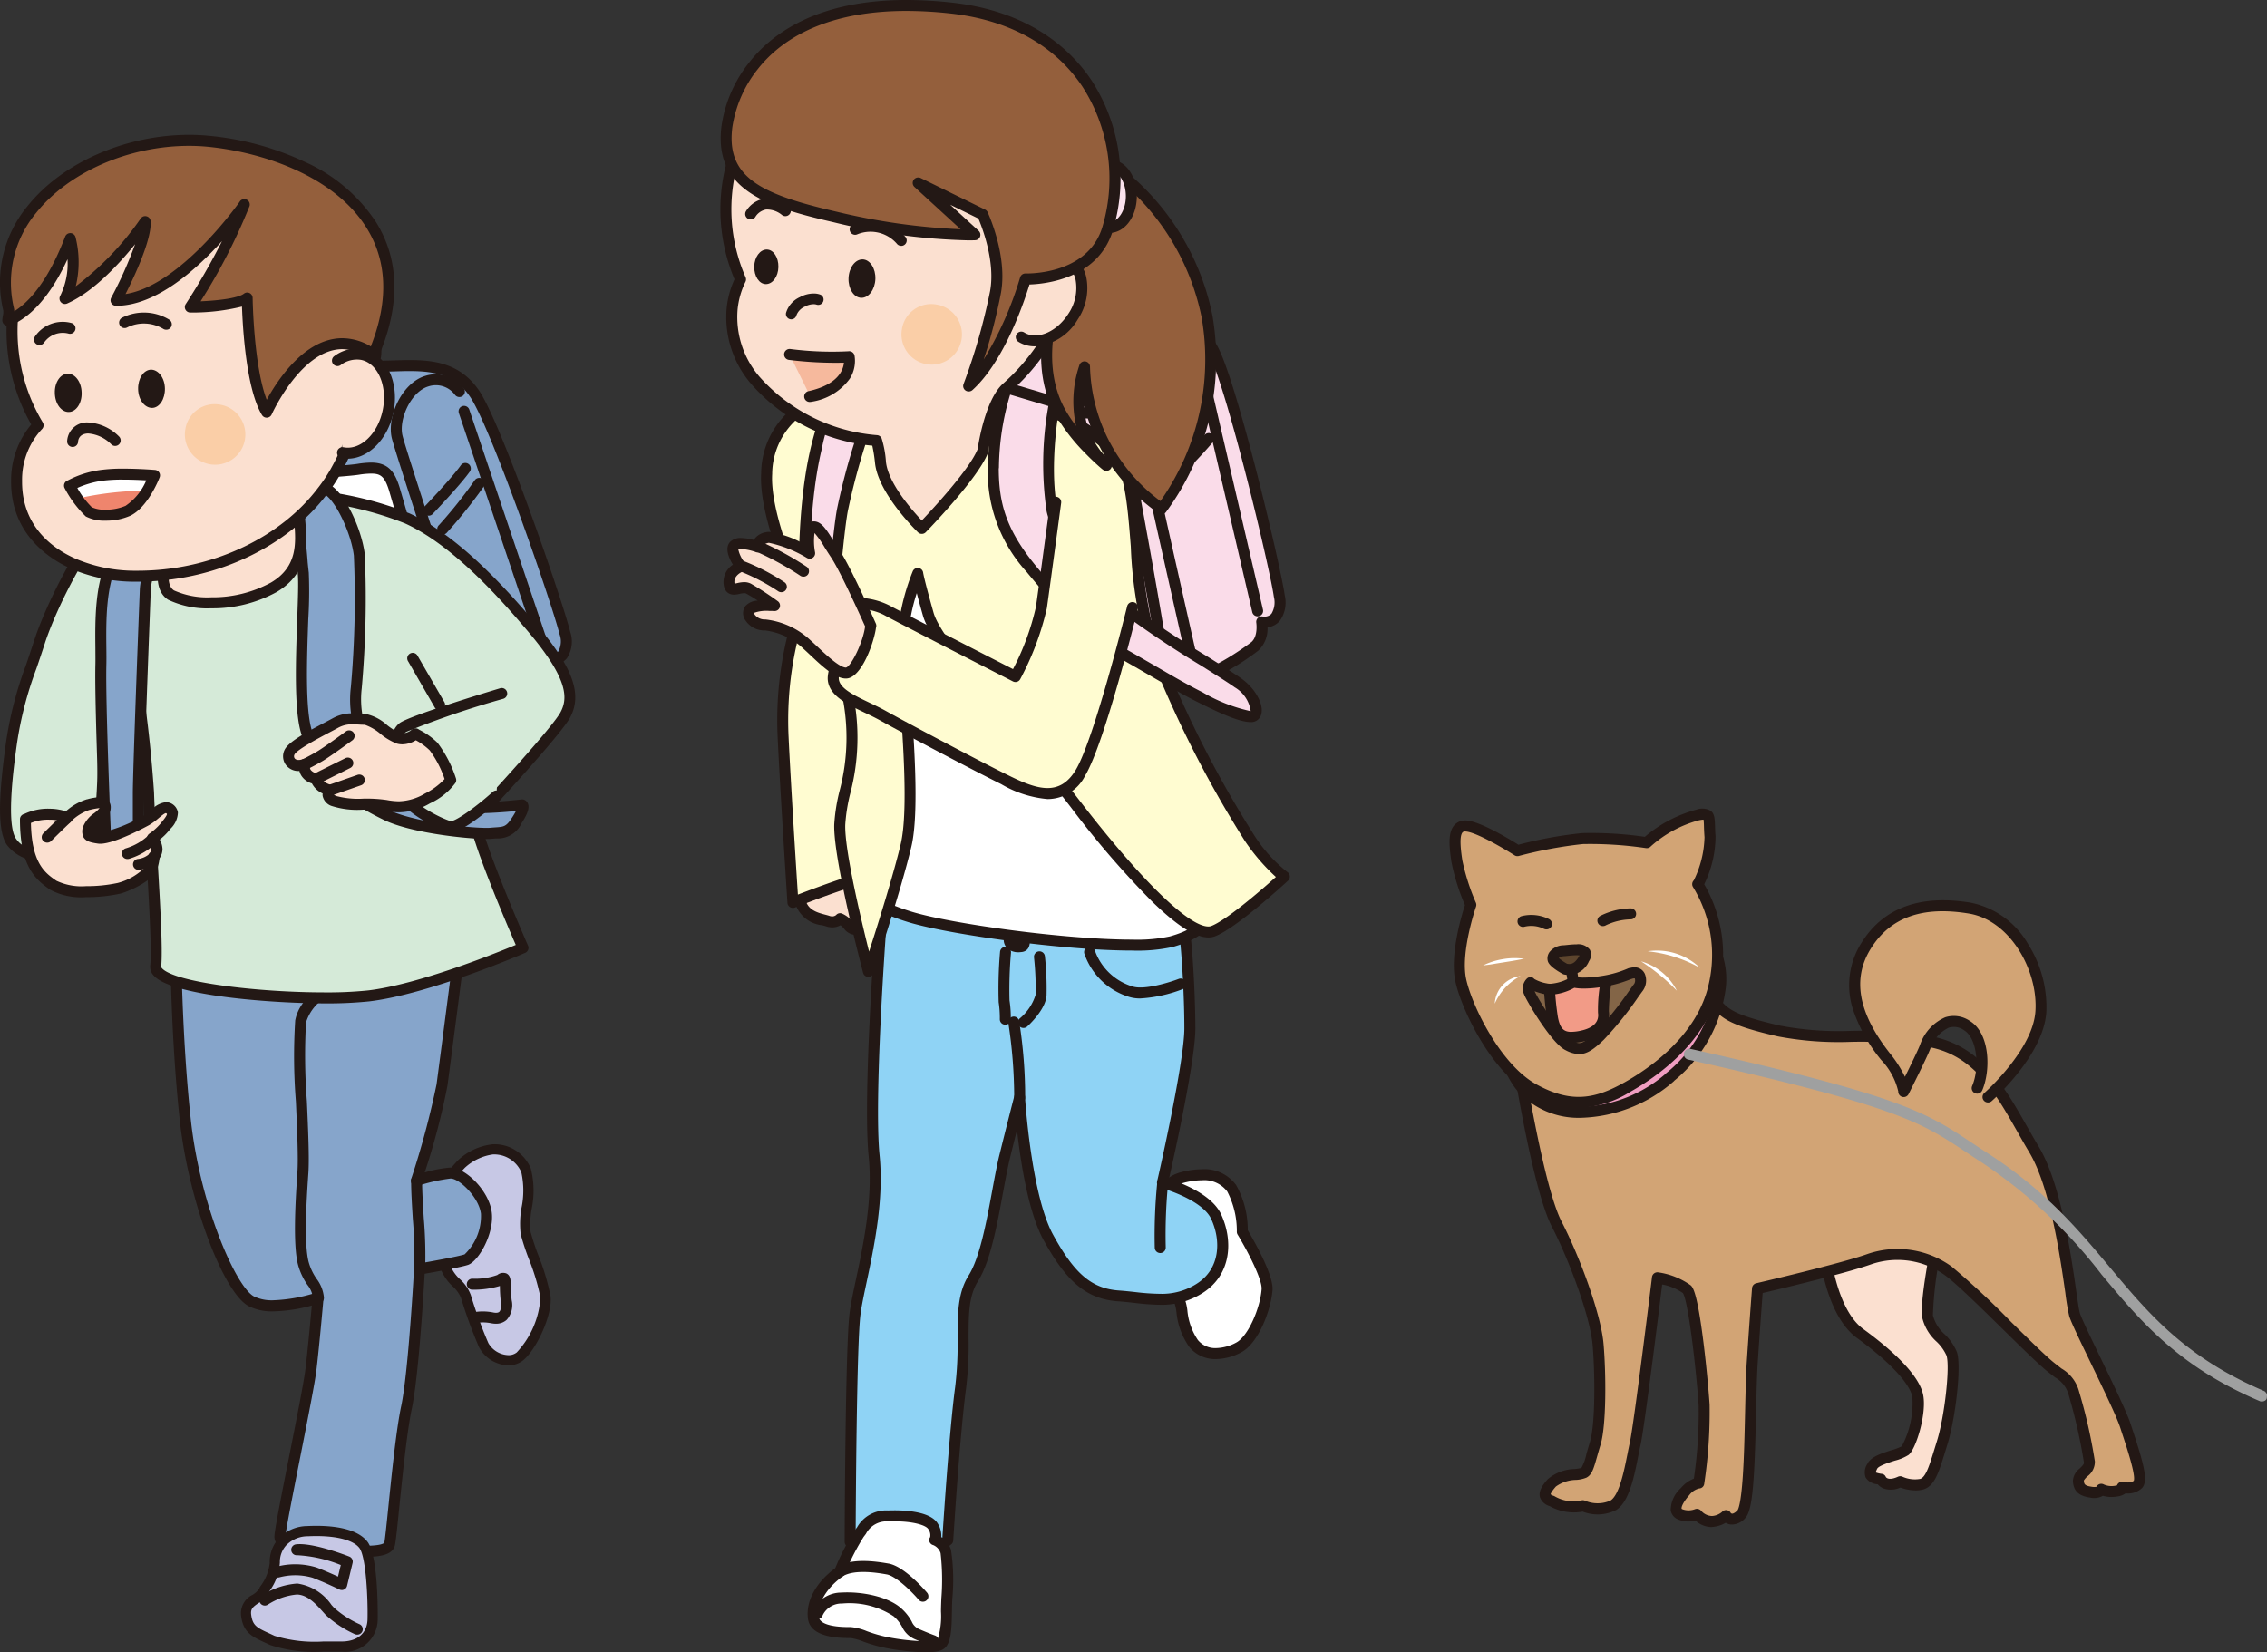 <svg xmlns="http://www.w3.org/2000/svg" xmlns:xlink="http://www.w3.org/1999/xlink" width="208.071" height="151.673" viewBox="0 0 208.071 151.673">
  <rect x="0" y="0" width="208.071" height="151.673" fill="#333333" stroke="none"/>
  <defs>
    <clipPath id="clip-path">
      <path id="パス_19412" data-name="パス 19412" d="M9.025,24.283a8.33,8.33,0,0,0-2.855.939,10.681,10.681,0,0,0,1.765,2.4,4.761,4.761,0,0,0,3.587-.094c1.465-.695,2.423-3.249,2.423-3.249s-1.39-.113-2.855-.113a13.815,13.815,0,0,0-2.066.131" transform="translate(-6.17 -24.17)" fill="none"/>
    </clipPath>
    <clipPath id="clip-path-2">
      <path id="パス_19416" data-name="パス 19416" d="M84.586,56.7s1.784,11.193,3.456,14.367S91.629,79.5,91.836,82.13c.225,2.629.263,7.343-.263,9.052s-.62,2.5-1.052,2.7c-.432.225-2.179.094-2.93.92s-.92,1.352,0,1.671c0,0,1.709.92,2.836.432a3.415,3.415,0,0,0,2.8-.038c1.221-.732,1.615-3.888,2.01-5.634s2.047-15.25,2.047-15.25a6.33,6.33,0,0,1,2.7,1.052c.657.695,1.39,7.831,1.578,10.611a44.1,44.1,0,0,1-.488,7.174,2,2,0,0,0-1.258.789c-.657.751-1.183,1.653-.526,2.047a2.162,2.162,0,0,0,1.615.038,1.844,1.844,0,0,0,1.446.657,2.02,2.02,0,0,0,1.221-.526s.488.789,1.39-.131c.92-.92.751-9.879,1.014-13.86s.488-6.855.488-6.855,7.7-1.784,10.273-2.7a7.96,7.96,0,0,1,7.249,1.089c1.916,1.39,7.606,7.381,9.353,8.789,1.747,1.39,1.653,1.146,2.179,2.5a45.109,45.109,0,0,1,1.39,6.254c.094.695-1.052,1.146-1.014,1.709s.225.92,1.127,1.052c.92.131.958-.263.958-.263a2.2,2.2,0,0,0,1.352.169c.826-.131.563-.357.563-.357a1.631,1.631,0,0,0,1.446-.263c.526-.526-.526-3.456-1.146-5.371s-4.32-9.052-4.676-10.235-1.146-10.874-3.719-15.156-4.451-9-9.653-9.916-9.616,0-13.766-.958-4.9-1.521-5.766-2.535c-.864-1-1.521-1.615-1.521-1.615L84.53,56.72Z" transform="translate(-84.53 -49.17)" fill="none"/>
    </clipPath>
    <linearGradient id="linear-gradient" x1="-8.623" y1="11.285" x2="-8.598" y2="11.285" gradientUnits="objectBoundingBox">
      <stop offset="0" stop-color="#fbe0d0"/>
      <stop offset="1" stop-color="#d2a475"/>
    </linearGradient>
    <clipPath id="clip-path-3">
      <path id="パス_19420" data-name="パス 19420" d="M103.687,40.875a11.306,11.306,0,0,0-4.658,2.535,37.7,37.7,0,0,0-5.9-.376,39.716,39.716,0,0,0-5.972,1.108s-3.287-2.1-4.639-2.254-1.164,1.6-.92,3.23a21.866,21.866,0,0,0,1.277,4s-1.5,4.3-.92,6.949,3.324,8.113,6.7,9.972,5.747,1.409,8.639-.225,6.554-4.507,7.756-8.714a12.277,12.277,0,0,0-1.352-9.879l.075-.131a10.058,10.058,0,0,0,1.033-4.226c-.131-1.5.075-2.066-.582-2.066a2.584,2.584,0,0,0-.582.075" transform="translate(-81.428 -40.8)" fill="none"/>
    </clipPath>
    <radialGradient id="radial-gradient" cx="0.285" cy="0.951" r="0.816" gradientTransform="matrix(0, -1, -1.08, 0, 8.406, 5.878)" gradientUnits="objectBoundingBox">
      <stop offset="0" stop-color="#fbe0d0"/>
      <stop offset="0.43" stop-color="#fbe0d0"/>
      <stop offset="0.59" stop-color="#ebc8ac"/>
      <stop offset="0.76" stop-color="#ddb48e"/>
      <stop offset="0.9" stop-color="#d5a87b"/>
      <stop offset="1" stop-color="#d2a475"/>
    </radialGradient>
    <clipPath id="clip-path-4">
      <path id="パス_19425" data-name="パス 19425" d="M94.36,48.606a9.857,9.857,0,0,1-2.686.751,6.055,6.055,0,0,1-2.517.038,4.224,4.224,0,0,1-2.573.62,3.048,3.048,0,0,1-1.39-.545.764.764,0,0,0-.113.864c.207.6,2.479,4.357,3.568,4.864,1.071.526,1.54.47,2.93-.864a39.256,39.256,0,0,0,3.512-4.413c.319-.394.376-1.371-.357-1.371a1.021,1.021,0,0,0-.376.075" transform="translate(-85.013 -48.55)" fill="none"/>
    </clipPath>
  </defs>
  <g id="img_63" transform="translate(-1575.929 -636.293)">
    <path id="パス_19282" data-name="パス 19282" d="M48.205,45.681a4.745,4.745,0,0,1,1.5,2.2c.3,1.24.864,1.671.526,2.592-.338.9-1.277,2.46-1.634,2.291s-.488-1.24-.488-1.24-1.333.394-1.709-.131a2,2,0,0,0-.826-.695,1.087,1.087,0,0,1-1.164.207c-.732-.244-2.61-.376-2.592-2.61s.394-4.582.263-6.2,3.625-1.634,3.625-1.634,2.028,4.7,2.479,5.221" transform="translate(1607.466 669.934)" fill="#fbe0d0"/>
    <path id="パス_19283" data-name="パス 19283" d="M46.007,40.255a.5.5,0,0,1,.463.3c.929,2.151,2.026,4.535,2.353,5.03a5.221,5.221,0,0,1,1.674,2.47,6.534,6.534,0,0,0,.339.989,2.334,2.334,0,0,1,.17,1.9c-.011.03-1.05,2.634-2.049,2.634a.636.636,0,0,1-.274-.061,1.589,1.589,0,0,1-.676-1.094,3.622,3.622,0,0,1-.542.045,1.35,1.35,0,0,1-1.174-.485,1.714,1.714,0,0,0-.384-.391,1.567,1.567,0,0,1-.76.194,1.794,1.794,0,0,1-.607-.11c-.072-.024-.182-.052-.31-.085a2.9,2.9,0,0,1-2.616-3c.008-.991.084-1.986.158-2.949a22.508,22.508,0,0,0,.107-3.2,1.422,1.422,0,0,1,.386-1.1c.95-1.036,3.457-1.078,3.739-1.08Zm2.245,6.172a.5.5,0,0,1-.149-.119,46.785,46.785,0,0,1-2.423-5.035,4.779,4.779,0,0,0-2.672.743.411.411,0,0,0-.123.336,23.1,23.1,0,0,1-.106,3.362c-.072.946-.147,1.924-.155,2.881-.012,1.421.835,1.755,1.859,2.019.14.036.272.07.388.109a.817.817,0,0,0,.277.054.554.554,0,0,0,.361-.129.471.471,0,0,1,.544-.126,2.49,2.49,0,0,1,1.06.874.669.669,0,0,0,.353.062,3.358,3.358,0,0,0,.8-.121.5.5,0,0,1,.643.422,3.614,3.614,0,0,0,.139.628,7.563,7.563,0,0,0,1.011-1.795c.151-.411.054-.646-.158-1.162a7.485,7.485,0,0,1-.386-1.134A4.14,4.14,0,0,0,48.252,46.427Z" transform="translate(1607.166 669.634)" fill="#231815"/>
    <path id="パス_19284" data-name="パス 19284" d="M46,45.1a1.877,1.877,0,0,1-.826,2.366" transform="translate(1610.408 674.008)" fill="#fff"/>
    <path id="パス_19285" data-name="パス 19285" d="M45.47,48.27a.5.5,0,0,1-.289-.918,1.367,1.367,0,0,0,.662-1.729.5.5,0,0,1,.9-.446,2.383,2.383,0,0,1-.991,3A.5.5,0,0,1,45.47,48.27Z" transform="translate(1610.109 673.709)" fill="#231815"/>
    <path id="パス_19286" data-name="パス 19286" d="M50.324,32.606s-2.31,3.831-2.348,5.446-.77,7.024-.451,8.62c.319,1.615,2.873,8.883,2.873,8.883a14.269,14.269,0,0,0-3.662.732c-2.122.695-4.789,1.747-4.789,1.747s-.676-10.386-.9-15.212A32.511,32.511,0,0,1,42.925,30.39" transform="translate(1606.755 661.092)" fill="#fffcd1"/>
    <path id="パス_19287" data-name="パス 19287" d="M42.248,58.839a.5.5,0,0,1-.5-.472c-.007-.1-.679-10.446-.9-15.221a32.7,32.7,0,0,1,1.9-12.619.5.5,0,0,1,.954.326A31.732,31.732,0,0,0,41.851,43.1c.189,4.05.7,12.119.857,14.517.927-.356,2.69-1.021,4.173-1.507a16.465,16.465,0,0,1,3.128-.7c-.627-1.8-2.407-6.968-2.677-8.337a31.454,31.454,0,0,1,.243-6.208c.1-1.077.187-2.008.2-2.522.04-1.7,2.176-5.291,2.42-5.7a.5.5,0,0,1,.864.521c-.623,1.034-2.247,3.984-2.275,5.2-.013.549-.1,1.5-.2,2.592a33.271,33.271,0,0,0-.258,5.918c.309,1.563,2.829,8.743,2.855,8.815a.5.5,0,0,1-.463.671,13.982,13.982,0,0,0-3.519.708c-2.083.682-4.733,1.726-4.76,1.736A.5.5,0,0,1,42.248,58.839Z" transform="translate(1606.455 660.792)" fill="#231815"/>
    <path id="パス_19288" data-name="パス 19288" d="M75.394,49.774c-1.934.394-2.61.864-7.475.131-4.864-.751-15.945-1.484-17.184-2.235s-1.484-4.019-2.986-10.217c-1.371-5.6-2.31-11.907-1.484-14.574,1-3.23,2.366-5.728,5.728-6.348s12.959-.376,16.189-.131c3,.225,6.235.131,7.963,3.362,1.747,3.23,5.766,20.17,6.1,22.668.376,2.742-1.615,2.366-1.615,2.366a2.7,2.7,0,0,1-.62,2.235,23.422,23.422,0,0,1-4.6,2.742" transform="translate(1611.099 648.581)" fill="#fadce9"/>
    <path id="パス_19289" data-name="パス 19289" d="M72.269,51.094a28.529,28.529,0,0,1-4.122-.39c-1.884-.291-4.762-.585-7.544-.869-5.583-.57-9.03-.951-9.826-1.433-1.062-.644-1.43-2.376-2.162-5.828-.287-1.353-.613-2.887-1.052-4.7-.629-2.567-2.595-11.229-1.475-14.842.944-3.065,2.34-6,6.118-6.695a52.879,52.879,0,0,1,7.624-.4c3.441,0,6.978.131,8.694.261.265.02.533.037.8.055,2.748.179,5.863.382,7.569,3.572,1.786,3.3,5.8,20.2,6.159,22.838a2.884,2.884,0,0,1-.463,2.349,1.785,1.785,0,0,1-1.117.585,2.774,2.774,0,0,1-.829,2.119,22.787,22.787,0,0,1-4.823,2.851.506.506,0,0,1-.064.009c-.256.053-.492.107-.721.16A10.872,10.872,0,0,1,72.269,51.094ZM59.828,16.945a49.024,49.024,0,0,0-7.441.383c-3.07.566-4.354,2.808-5.338,6-.683,2.2-.1,7.819,1.492,14.305.443,1.829.771,3.371,1.059,4.73.608,2.865,1.01,4.758,1.7,5.175.659.4,5.509.895,9.406,1.293,2.8.285,5.685.58,7.594.875a27.6,27.6,0,0,0,3.97.378,9.777,9.777,0,0,0,2.539-.331c.247-.057.5-.116.788-.174l.047-.007a24.965,24.965,0,0,0,4.343-2.621c.634-.537.455-1.761.453-1.773a.5.5,0,0,1,.591-.576,1.022,1.022,0,0,0,.139.009.856.856,0,0,0,.659-.261,2.018,2.018,0,0,0,.223-1.55C81.705,40.241,77.7,23.432,76,20.3c-1.443-2.7-4.019-2.866-6.746-3.043-.271-.018-.542-.035-.811-.055C66.749,17.075,63.244,16.945,59.828,16.945Z" transform="translate(1610.795 648.282)" fill="#231815"/>
    <path id="パス_19290" data-name="パス 19290" d="M47.424,20.85s14.818.751,16.94.62,2.742.244,3.118,2.122c.376,1.859,3.493,18.8,3.493,19.795s-2.366,1.24-3.737,1.127-14.2-1.615-15.062-1.859-1.747-1.127-2.235-3.23c-.507-2.122-2.986-14.574-3.118-16.189s-1-2.5.62-2.366" transform="translate(1611.554 652.715)" fill="#fadce9"/>
    <path id="パス_19291" data-name="パス 19291" d="M47.723,20.645h.026c.125.006,12.558.635,16.17.635.318,0,.558,0,.713-.014.268-.017.5-.025.713-.025,1.809,0,2.549.644,2.93,2.551.3,1.462,3.5,18.8,3.5,19.894,0,1.537-2.746,1.656-3.588,1.656-.243,0-.477-.009-.7-.027-1.2-.1-14.193-1.6-15.158-1.877-.856-.242-2-1.063-2.589-3.6-.512-2.144-2.995-14.611-3.129-16.262a7.021,7.021,0,0,0-.208-1.135c-.136-.555-.254-1.034.046-1.416a1.214,1.214,0,0,1,1-.373c.053,0,.109,0,.167,0A.5.5,0,0,1,47.723,20.645Zm.019,1.027-.041,0a2.182,2.182,0,0,0-.421,0,4.764,4.764,0,0,0,.111.53,7.956,7.956,0,0,1,.234,1.294c.127,1.563,2.61,14.037,3.105,16.113.379,1.633,1.029,2.621,1.882,2.862.754.213,13.319,1.707,14.966,1.842.191.016.4.024.613.024,1.669,0,2.579-.428,2.579-.648,0-.929-3.056-17.58-3.483-19.695-.29-1.449-.616-1.741-1.942-1.741-.191,0-.4.007-.651.023-.178.011-.432.016-.776.016-3.418,0-14.625-.556-16.068-.628A.5.5,0,0,1,47.742,21.672Z" transform="translate(1611.255 652.416)" fill="#231815"/>
    <path id="パス_19292" data-name="パス 19292" d="M64.168,18.476a2.679,2.679,0,0,0-2.873-1.24c-2.01.376-3.493,3.118-3.23,4.864.244,1.747,5.484,24.9,5.484,24.9" transform="translate(1621.702 649.493)" fill="#fadce9"/>
    <path id="パス_19293" data-name="パス 19293" d="M63.848,47.807a.5.5,0,0,1-.491-.393c-.214-.946-5.247-23.2-5.492-24.944-.306-2.033,1.344-5,3.637-5.43a3.187,3.187,0,0,1,3.411,1.5.5.5,0,0,1-.888.479,2.174,2.174,0,0,0-2.338-.985c-1.675.313-3.055,2.762-2.824,4.293.239,1.711,5.425,24.635,5.477,24.867a.5.5,0,0,1-.492.616Z" transform="translate(1621.402 649.194)" fill="#231815"/>
    <line id="線_999" data-name="線 999" x2="5.24" y2="22.537" transform="translate(1686.116 669.828)" fill="#fadce9"/>
    <path id="線_1000" data-name="線 1000" d="M5.539,23.34a.5.5,0,0,1-.491-.39L-.192.414A.5.5,0,1,1,.791.185L6.03,22.722a.5.5,0,0,1-.492.619Z" transform="translate(1685.817 669.529)" fill="#231815"/>
    <path id="パス_19294" data-name="パス 19294" d="M59.24,25.133s2.742-2.366,3.737-3.493" transform="translate(1622.762 653.409)" fill="#fadce9"/>
    <path id="パス_19295" data-name="パス 19295" d="M59.54,25.937a.5.5,0,0,1-.33-.886c.027-.023,2.728-2.357,3.689-3.445a.5.5,0,1,1,.756.668c-1.006,1.139-3.673,3.444-3.786,3.541A.5.5,0,0,1,59.54,25.937Z" transform="translate(1622.463 653.11)" fill="#231815"/>
    <path id="パス_19296" data-name="パス 19296" d="M63.577,22.44a48.3,48.3,0,0,1-3.737,3.869" transform="translate(1623.29 654.111)" fill="#fadce9"/>
    <path id="パス_19297" data-name="パス 19297" d="M60.14,27.112a.5.5,0,0,1-.3-.907,48.409,48.409,0,0,0,3.662-3.8.5.5,0,1,1,.757.666,47.426,47.426,0,0,1-3.812,3.938A.5.5,0,0,1,60.14,27.112Z" transform="translate(1622.991 653.812)" fill="#231815"/>
    <path id="パス_19298" data-name="パス 19298" d="M60,59.6s.075-.657,1.578-1,3.287-.338,4.263,1.052a8.268,8.268,0,0,1,.977,4s2.366,3.888,2.272,5.3c-.131,1.859-1.3,4.62-2.592,5.315s-3.08.939-4.151-.357-1-3.305-1.315-4c-.338-.695-1.315-1.991-1.352-3.118s-.019-6.4.319-7.193" transform="translate(1623.134 685.704)" fill="#fff"/>
    <path id="パス_19299" data-name="パス 19299" d="M63.413,58.216a3.585,3.585,0,0,1,3.134,1.452,8.36,8.36,0,0,1,1.067,4.148c.454.758,2.368,4.047,2.273,5.472-.129,1.821-1.278,4.879-2.857,5.726a5.066,5.066,0,0,1-2.335.629,3.06,3.06,0,0,1-2.443-1.109,6.625,6.625,0,0,1-1.182-3.2,4.8,4.8,0,0,0-.2-.908c-.072-.147-.191-.35-.33-.584a6.293,6.293,0,0,1-1.068-2.727c-.017-.507-.066-6.206.338-7.352.068-.278.394-.995,1.952-1.345A7.586,7.586,0,0,1,63.413,58.216ZM64.7,74.634a4.045,4.045,0,0,0,1.858-.509c1.108-.594,2.206-3.194,2.327-4.906.061-.908-1.317-3.548-2.2-5a.5.5,0,0,1-.074-.266,7.815,7.815,0,0,0-.882-3.7,2.636,2.636,0,0,0-2.311-1.027,6.582,6.582,0,0,0-1.431.174c-.986.222-1.173.56-1.194.6a.5.5,0,0,1-.03.1,45.666,45.666,0,0,0-.279,6.978,5.6,5.6,0,0,0,.929,2.248c.149.253.278.472.373.666a4.9,4.9,0,0,1,.285,1.171,5.745,5.745,0,0,0,.965,2.729A2.055,2.055,0,0,0,64.7,74.634Z" transform="translate(1622.837 685.405)" fill="#231815"/>
    <path id="パス_19300" data-name="パス 19300" d="M47.146,47.726S45.963,63.464,46.507,69c.563,5.54-1.371,11.588-1.747,14.517-.394,2.949-.451,20.94-.451,20.94a14.955,14.955,0,0,0,5.146,1.052,5.366,5.366,0,0,0,3.812-1.2s.6-9.691,1.183-14.01-.357-7.606,1.164-10.029c1.54-2.423,2.122-8.132,2.892-11.231.77-3.118,1.352-5.352,1.352-5.352s.545,9,2.629,12.808,3.794,5.2,6.46,5.39,4.958.883,7.418-.676c2.479-1.559,2.5-4.489,1.54-6.573-.939-2.085-4.939-3.136-4.939-3.136s2.517-10.893,2.517-14.179-.357-10.555-1.108-11.944-9.9-1.07-16.564-.732c-6.667.319-9.71.488-10.667,3.08" transform="translate(1609.653 673.354)" fill="#8fd3f5"/>
    <path id="パス_19301" data-name="パス 19301" d="M67.35,44.15c6.217,0,7.409.619,7.77,1.288.881,1.63,1.169,9.616,1.169,12.184,0,2.955-1.939,11.691-2.424,13.831,1.134.362,3.97,1.431,4.8,3.278,1.085,2.361.971,5.508-1.731,7.207a6.941,6.941,0,0,1-3.881,1.07,21.3,21.3,0,0,1-2.344-.173c-.486-.054-.989-.109-1.5-.145-2.864-.2-4.725-1.733-6.868-5.651-1.37-2.506-2.085-7.075-2.424-10.082-.185.735-.4,1.583-.625,2.505s-.44,2.072-.666,3.3c-.543,2.954-1.159,6.3-2.29,8.082-.861,1.372-.862,3.084-.863,5.251a33.246,33.246,0,0,1-.228,4.575c-.573,4.252-1.174,13.877-1.18,13.974a.5.5,0,0,1-.138.317,5.839,5.839,0,0,1-4.177,1.358,15.334,15.334,0,0,1-5.343-1.092.5.5,0,0,1-.307-.466c0-.736.061-18.058.455-21.006.1-.818.325-1.858.58-3.062C45.8,77.574,46.706,73.3,46.3,69.355c-.543-5.522.589-20.723.637-21.367a.5.5,0,0,1,.03-.137c1.082-2.928,4.436-3.089,11.116-3.409C60.559,44.317,64.209,44.15,67.35,44.15ZM73.056,82a5.9,5.9,0,0,0,3.342-.915c2.187-1.375,2.254-3.972,1.352-5.937-.689-1.53-3.561-2.582-4.609-2.859a.5.5,0,0,1-.363-.6c.025-.108,2.5-10.874,2.5-14.066,0-3.888-.418-10.54-1.047-11.7-.082-.125-.806-.759-6.883-.759-3.118,0-6.751.166-9.212.291-6.893.33-9.361.556-10.2,2.687-.086,1.168-1.15,15.871-.634,21.118.417,4.1-.507,8.464-1.181,11.647-.251,1.183-.467,2.2-.567,2.984-.356,2.661-.435,18.018-.445,20.531a14.39,14.39,0,0,0,4.64.892,5.292,5.292,0,0,0,3.322-.937c.092-1.436.643-9.9,1.174-13.838a32.424,32.424,0,0,0,.219-4.44c0-2.237,0-4.169,1.018-5.789s1.625-4.862,2.151-7.726c.228-1.242.444-2.416.679-3.359.762-3.084,1.348-5.336,1.354-5.358a.5.5,0,0,1,.991.1c.005.089.562,8.928,2.568,12.6,1.975,3.611,3.559,4.953,6.053,5.129.528.037,1.041.094,1.537.149A20.555,20.555,0,0,0,73.056,82Z" transform="translate(1609.354 673.055)" fill="#231815"/>
    <path id="パス_19302" data-name="パス 19302" d="M52.3,50.96a44.906,44.906,0,0,1,.545,6.93" transform="translate(1616.67 679.154)" fill="#fff"/>
    <path id="パス_19303" data-name="パス 19303" d="M53.144,58.694a.5.5,0,0,1-.5-.507,44.718,44.718,0,0,0-.537-6.842.5.5,0,0,1,.994-.17,44.942,44.942,0,0,1,.552,7.018A.5.5,0,0,1,53.144,58.694Z" transform="translate(1616.371 678.854)" fill="#231815"/>
    <path id="パス_19304" data-name="パス 19304" d="M51.979,47.55a42.787,42.787,0,0,0-.131,4.489,10.29,10.29,0,0,1,.113,1.653" transform="translate(1616.239 676.159)" fill="#fff"/>
    <path id="パス_19305" data-name="パス 19305" d="M52.259,54.495h-.011a.5.5,0,0,1-.493-.515,9.846,9.846,0,0,0-.106-1.559,39.926,39.926,0,0,1,.126-4.607.5.5,0,0,1,1.006.071,38.694,38.694,0,0,0-.137,4.37A10.723,10.723,0,0,1,52.763,54,.5.5,0,0,1,52.259,54.495Z" transform="translate(1615.94 675.86)" fill="#231815"/>
    <path id="パス_19306" data-name="パス 19306" d="M53.079,54.6a.5.5,0,0,1-.338-.878h0a4.548,4.548,0,0,0,1.45-2.176,27.068,27.068,0,0,0-.149-3.427.5.5,0,0,1,1-.1,27.359,27.359,0,0,1,.151,3.605c-.086,1.285-1.607,2.693-1.78,2.849A.5.5,0,0,1,53.079,54.6Z" transform="translate(1616.791 676.053)" fill="#231815"/>
    <path id="パス_19307" data-name="パス 19307" d="M60.971,52.092a3.346,3.346,0,0,1-1.069-.151,6.289,6.289,0,0,1-4.08-3.97.5.5,0,0,1,.974-.263,5.287,5.287,0,0,0,3.433,3.279c1.072.366,3.436-.373,4.256-.689a.5.5,0,0,1,.363.941A12.778,12.778,0,0,1,60.971,52.092Z" transform="translate(1619.628 675.851)" fill="#231815"/>
    <path id="パス_19308" data-name="パス 19308" d="M52.1,47.073a.577.577,0,0,0,.282.639,1.2,1.2,0,0,0,.77.113.362.362,0,0,0,.188-.056.258.258,0,0,0,.094-.15.714.714,0,0,0-.244-.789.934.934,0,0,0-.883-.131" transform="translate(1616.474 675.36)" fill="#fff"/>
    <path id="パス_19309" data-name="パス 19309" d="M53.219,48.645a1.559,1.559,0,0,1-.792-.2,1.077,1.077,0,0,1-.506-1.234,95.39,95.39,0,0,0,.5-.684,1.43,1.43,0,0,1,1.377.2,1.217,1.217,0,0,1,.415,1.348.74.74,0,0,1-.293.41.865.865,0,0,1-.425.14A2.128,2.128,0,0,1,53.219,48.645Z" transform="translate(1616.175 675.06)" fill="#231815"/>
    <path id="パス_19310" data-name="パス 19310" d="M59.461,64.763a52.428,52.428,0,0,1,.225-5.953" transform="translate(1622.954 686.046)" fill="#fff"/>
    <path id="パス_19311" data-name="パス 19311" d="M59.76,65.567a.5.5,0,0,1-.5-.5,49.2,49.2,0,0,1,.239-6.076.5.5,0,0,1,.98.237,48.844,48.844,0,0,0-.211,5.831A.5.5,0,0,1,59.76,65.567Z" transform="translate(1622.655 685.747)" fill="#231815"/>
    <path id="パス_19312" data-name="パス 19312" d="M44.942,80.214a23.388,23.388,0,0,1,1.784-3.493c.751-.977,1-1.54,2.667-1.615,1.653-.075,3.643.169,4.113.958.451.789.169,1.24.169,1.24a1.693,1.693,0,0,1,1,1.052,24.747,24.747,0,0,1,.075,4.9c-.038,1.127.038,3.024-.47,3.568-.507.563-3.568.188-5.014-.094-1.446-.263-2.686-.92-3.305-.92s-3.287.056-3.437-1.371c-.169-1.427.751-3.042,2.46-4.244" transform="translate(1608.064 700.344)" fill="#fff"/>
    <path id="パス_19313" data-name="パス 19313" d="M50.264,74.888c1.214,0,3.345.158,3.975,1.217a2.117,2.117,0,0,1,.32,1.232,2.258,2.258,0,0,1,.888,1.155,18.435,18.435,0,0,1,.123,4.529c-.009.211-.016.4-.021.552-.006.189-.009.4-.013.624-.023,1.567-.079,2.72-.592,3.271-.28.311-.843.453-1.819.453a21.74,21.74,0,0,1-3.661-.4,13.89,13.89,0,0,1-2.076-.593,5.044,5.044,0,0,0-1.132-.318h-.167c-2.375,0-3.644-.613-3.771-1.823-.188-1.586.747-3.294,2.51-4.593a22.114,22.114,0,0,1,1.8-3.481c.077-.1.145-.191.21-.278A3.059,3.059,0,0,1,49.67,74.9C49.866,74.893,50.066,74.888,50.264,74.888Zm3.274,2.459a.935.935,0,0,0-.17-.734c-.21-.352-1.346-.717-3.1-.717-.183,0-.368,0-.548.012a2.123,2.123,0,0,0-2.076,1.135c-.068.09-.139.185-.214.284a21.074,21.074,0,0,0-1.643,3.2.5.5,0,0,1-.213.376c-1.535,1.08-2.4,2.525-2.25,3.773.062.591,1.071.926,2.769.926h.167a5.039,5.039,0,0,1,1.463.374,12.89,12.89,0,0,0,1.932.555,20.653,20.653,0,0,0,3.474.378,2.442,2.442,0,0,0,1.084-.136,7.08,7.08,0,0,0,.318-2.594c0-.23.007-.448.013-.643.005-.155.013-.345.021-.559a21.435,21.435,0,0,0-.07-4.163,1.187,1.187,0,0,0-.67-.734.5.5,0,0,1-.348-.31A.452.452,0,0,1,53.538,77.347Z" transform="translate(1607.763 700.044)" fill="#231815"/>
    <path id="パス_19314" data-name="パス 19314" d="M51.425,80.3s-1.934-2.272-3.23-2.5c-1.277-.225-3.23-.47-4.395.244" transform="translate(1609.206 702.516)" fill="#fff"/>
    <path id="パス_19315" data-name="パス 19315" d="M51.725,81.1a.5.5,0,0,1-.384-.177c-.7-.825-2.121-2.187-2.933-2.328-.722-.127-2.916-.515-4.045.177a.5.5,0,1,1-.527-.86c1.3-.8,3.333-.56,4.746-.311,1.433.249,3.317,2.421,3.527,2.668a.5.5,0,0,1-.384.831Z" transform="translate(1608.906 702.217)" fill="#231815"/>
    <path id="パス_19316" data-name="パス 19316" d="M42.71,80.545a2.413,2.413,0,0,1,2.235-1.427,7.888,7.888,0,0,1,5.09,1.3c1.07.939.826,1.578,1.784,2.01.958.413,1.484.6,1.484.6" transform="translate(1608.249 703.863)" fill="#fff"/>
    <path id="パス_19317" data-name="パス 19317" d="M53.6,83.827a.5.5,0,0,1-.17-.03c-.022-.008-.552-.2-1.514-.613a2.254,2.254,0,0,1-1.129-1.1A3.436,3.436,0,0,0,50,81.092a7.389,7.389,0,0,0-4.725-1.172,1.914,1.914,0,0,0-1.79,1.088.5.5,0,0,1-.954-.327,2.9,2.9,0,0,1,2.68-1.767c1.778-.112,4.222.339,5.454,1.42a4.406,4.406,0,0,1,1,1.249,1.275,1.275,0,0,0,.663.68c.92.4,1.441.584,1.446.586a.5.5,0,0,1-.17.979Z" transform="translate(1607.949 703.564)" fill="#231815"/>
    <path id="パス_19318" data-name="パス 19318" d="M69.976,45.921s6.2,10.5,6.686,13.24c.47,2.742.244,4.658-3.587,5.728-3.812,1.07-19.325-.845-23.983-2.272s-3.944-2.629-3.944-2.629l.714-31.382L56.135,26.69,69.976,45.9Z" transform="translate(1610.356 657.843)" fill="#fff"/>
    <path id="パス_19319" data-name="パス 19319" d="M56.434,26.485a.5.5,0,0,1,.409.21L70.684,45.907a.5.5,0,0,1,.067.128c.59,1,6.224,10.628,6.707,13.338a6.174,6.174,0,0,1-.226,3.8c-.576,1.156-1.759,1.949-3.722,2.5a15.151,15.151,0,0,1-3.722.33c-6.2,0-16.831-1.468-20.544-2.606-2.477-.759-3.909-1.6-4.256-2.5a1.1,1.1,0,0,1-.042-.713l.712-31.294a.5.5,0,0,1,.412-.484l10.273-1.916A.5.5,0,0,1,56.434,26.485Zm13.38,19.939-13.6-18.88-9.556,1.782-.7,30.973a.5.5,0,0,1-.038.181c.017.091.275.928,3.625,1.955C53.19,63.553,63.665,65,69.788,65a14.512,14.512,0,0,0,3.45-.293c3.335-.932,3.7-2.406,3.226-5.157C76,56.927,69.9,46.581,69.841,46.477A.5.5,0,0,1,69.814,46.424Z" transform="translate(1610.057 657.544)" fill="#231815"/>
    <path id="パス_19320" data-name="パス 19320" d="M42.753,37.843s-2.742-6.085-2.517-9.785a7.27,7.27,0,0,1,4.545-6.686c3.456-1.559,7.155-2.272,14.085-1.07s11.456,3.587,13.6,6.2c2.141,2.629,1.2,11.456,2.986,16.827a101.666,101.666,0,0,0,9.071,18.142,13.328,13.328,0,0,0,3.23,3.587s-4.658,4.3-6.554,5.014c-1.916.714-6.686-3.944-12.658-11.7S55.88,43.928,55.054,40.942c-.845-2.986-.958-3.7-.958-3.7a20.12,20.12,0,0,0-1.427,7.043c.113,3.23,1.315,13.841.357,17.9S49.57,73.752,49.57,73.752s-2.742-10.386-2.629-13.484,1.916-5.728.714-11.944c-1.2-6.2-3.944-8.6-4.9-10.5" transform="translate(1606.064 651.704)" fill="#fffcd1"/>
    <path id="パス_19321" data-name="パス 19321" d="M52.987,19.493a36.776,36.776,0,0,1,6.265.611c6.52,1.131,11.457,3.395,13.9,6.375,1.264,1.553,1.515,4.777,1.806,8.51a38.058,38.058,0,0,0,1.269,8.478,100.9,100.9,0,0,0,9,18.009,13.43,13.43,0,0,0,3.08,3.448.507.507,0,0,1,.081.8c-.193.178-4.753,4.376-6.719,5.116a1.72,1.72,0,0,1-.6.1c-1.194,0-2.889-1.085-5.181-3.316a83.791,83.791,0,0,1-7.451-8.652c-2.222-2.886-4.564-5.647-6.63-8.084-3.572-4.212-6.394-7.54-6.941-9.518-.24-.849-.422-1.516-.559-2.038a16.84,16.84,0,0,0-.836,5.226c.027.777.12,2.013.227,3.443.342,4.557.86,11.444.116,14.591-.952,4.032-3.443,11.537-3.468,11.612a.5.5,0,0,1-.966-.03c-.113-.427-2.76-10.494-2.646-13.631a16.825,16.825,0,0,1,.487-3.061,19.007,19.007,0,0,0,.236-8.769,20.632,20.632,0,0,0-3.8-8.7,16,16,0,0,1-1.008-1.562.5.5,0,0,1-.063-.1c-.114-.253-2.79-6.242-2.56-10.023a7.742,7.742,0,0,1,4.842-7.115A18.572,18.572,0,0,1,52.987,19.493Zm34.28,45.894a18.4,18.4,0,0,1-2.859-3.328A102.4,102.4,0,0,1,75.27,43.786a38.719,38.719,0,0,1-1.317-8.718c-.266-3.416-.517-6.643-1.581-7.95-2.289-2.791-7.01-4.93-13.292-6.019a35.8,35.8,0,0,0-6.093-.6,17.624,17.624,0,0,0-7.7,1.63,6.806,6.806,0,0,0-4.249,6.259c-.2,3.288,2.1,8.683,2.433,9.452a.505.505,0,0,1,.031.053,14,14,0,0,0,.988,1.542,21.8,21.8,0,0,1,3.959,9.088,20.126,20.126,0,0,1-.241,9.18,15.847,15.847,0,0,0-.463,2.879c-.082,2.249,1.423,8.6,2.185,11.658.788-2.443,2.235-7.039,2.905-9.877.707-3,.2-9.789-.141-14.284-.108-1.441-.2-2.686-.229-3.48a20.391,20.391,0,0,1,1.465-7.251.5.5,0,0,1,.965.112c0,.028.129.757.945,3.641.489,1.767,3.385,5.183,6.739,9.137,2.073,2.445,4.423,5.216,6.66,8.121,5.581,7.248,10,11.575,11.833,11.575a.716.716,0,0,0,.25-.04C82.653,69.4,85.737,66.764,87.267,65.387Z" transform="translate(1605.765 651.405)" fill="#231815"/>
    <path id="パス_19322" data-name="パス 19322" d="M49.62,19.26a61.518,61.518,0,0,0-4.057,12.527c-.488,2.592-1.2,12.057-1.2,12.057l-2.141-1.559s-.714-9.315.958-16.226c1.146-4.751,2.855-6.442,2.855-6.442l3.587-.357Z" transform="translate(1607.686 651.319)" fill="#fadce9"/>
    <path id="パス_19323" data-name="パス 19323" d="M49.923,19.055a.5.5,0,0,1,.458.716,61.486,61.486,0,0,0-4.019,12.408c-.478,2.535-1.188,11.908-1.195,12a.5.5,0,0,1-.8.37l-2.141-1.559a.5.5,0,0,1-.206-.369c-.029-.384-.7-9.474.97-16.383,1.166-4.835,2.916-6.609,2.99-6.682a.5.5,0,0,1,.3-.143l3.587-.357ZM44.231,43.2c.192-2.44.736-9.068,1.14-11.211a61.453,61.453,0,0,1,3.743-11.846l-2.532.252a15.24,15.24,0,0,0-2.61,6.078c-1.489,6.158-1.055,14.366-.961,15.839Z" transform="translate(1607.384 651.02)" fill="#231815"/>
    <path id="パス_19324" data-name="パス 19324" d="M18.551,23.029a.5.5,0,0,1-.5-.42c-.039-.232-.946-5.715.126-9.39a.5.5,0,1,1,.968.282c-1.007,3.451-.109,8.885-.1,8.94a.5.5,0,0,1-.5.588Z" transform="translate(1586.132 645.576)" fill="#231815"/>
    <path id="パス_19325" data-name="パス 19325" d="M11.441,24.068a3.334,3.334,0,1,0,2.4-4.057,3.321,3.321,0,0,0-2.4,4.057" transform="translate(1580.697 651.883)" fill="#facea7"/>
    <path id="パス_19326" data-name="パス 19326" d="M61.237,9.75a22.547,22.547,0,0,1,7.4,12.639,23.115,23.115,0,0,1-4.169,17.635,16.641,16.641,0,0,1-5.54-6.536,16.374,16.374,0,0,1-1.54-6.461,9.1,9.1,0,0,0,.15,6.479A8.677,8.677,0,0,0,59.4,36.043a19.527,19.527,0,0,1-4.338-5.09c-2.742-5.2-.394-12.921,5.033-19.607" transform="translate(1618.08 642.969)" fill="#945f3c"/>
    <path id="パス_19327" data-name="パス 19327" d="M64.765,40.828a.5.5,0,0,1-.288-.09,17.287,17.287,0,0,1-4.291-4.284.5.5,0,0,1-.569.387c-.139-.021-.186-.028-.768-.555-.273-.246-.7-.648-1.195-1.161a16.988,16.988,0,0,1-2.745-3.639c-1.376-2.611-1.58-5.936-.587-9.612A29.3,29.3,0,0,1,60,11.328a.5.5,0,1,1,.783.636A28.287,28.287,0,0,0,55.3,22.137c-.925,3.426-.75,6.5.506,8.88a12.006,12.006,0,0,0,1.108,1.706,10.268,10.268,0,0,1,.291-5.541.5.5,0,0,1,.987.132,15.849,15.849,0,0,0,1.493,6.26,16.1,16.1,0,0,0,4.969,6.046A22.571,22.571,0,0,0,68.44,22.784a22,22,0,0,0-7.234-12.353.5.5,0,0,1,.659-.764A23.019,23.019,0,0,1,69.43,22.593a23.668,23.668,0,0,1-4.259,18.031A.5.5,0,0,1,64.765,40.828Zm-7.1-9.937a6.785,6.785,0,0,0,.624,2.7,8.1,8.1,0,0,0,1.262,1.883c-.276-.462-.539-.952-.784-1.471A17,17,0,0,1,57.667,30.891Z" transform="translate(1617.781 642.669)" fill="#231815"/>
    <path id="パス_19328" data-name="パス 19328" d="M55.951,11.9c-.038,1.578.826,2.873,1.916,2.892s2.01-1.24,2.028-2.817S59.068,9.1,57.979,9.08s-2.01,1.24-2.028,2.817" transform="translate(1619.872 642.38)" fill="#fbe2ed"/>
    <path id="パス_19329" data-name="パス 19329" d="M58.254,8.875h.033c1.374.024,2.434,1.518,2.411,3.4-.022,1.859-1.124,3.316-2.509,3.316h-.033a2.073,2.073,0,0,1-1.47-.683,3.855,3.855,0,0,1-.941-2.725C55.768,10.331,56.87,8.875,58.254,8.875Zm-.064,5.71c.8,0,1.485-1.062,1.5-2.319.015-1.278-.635-2.368-1.42-2.382h-.015c-.8,0-1.485,1.062-1.5,2.319a2.842,2.842,0,0,0,.66,2.009,1.108,1.108,0,0,0,.76.373Z" transform="translate(1619.573 642.081)" fill="#231815"/>
    <path id="パス_19330" data-name="パス 19330" d="M46.325,22.556a.5.5,0,0,1-.2-.041A2.927,2.927,0,0,1,44.5,19.207a.5.5,0,0,1,.988.2,1.961,1.961,0,0,0,1.039,2.176.5.5,0,0,1-.2.968Z" transform="translate(1609.648 650.8)" fill="#231815"/>
    <path id="パス_19331" data-name="パス 19331" d="M51.3,27.228a13.167,13.167,0,0,0,3.456,9.315c3.812,4.658,6.2,6.573,8.958,8.113,2.742,1.559,4.658,2.742,6.573,3.7s3.7,1.784,4.658,1.784.488-1.916-1.183-3.1c-1.671-1.2-8.357-5.127-11.1-7.4s-5.578-6.46-5.972-8.47c-.845-4.3.244-9.9.244-9.9L52.521,19.96a24.066,24.066,0,0,0-1.2,7.287" transform="translate(1615.791 651.934)" fill="#fadce9"/>
    <path id="パス_19332" data-name="パス 19332" d="M52.82,19.755a.5.5,0,0,1,.144.021l4.413,1.315a.5.5,0,0,1,.351.58c-.011.055-1.06,5.552-.244,9.7.356,1.813,3.1,5.943,5.8,8.179A93.719,93.719,0,0,0,71.2,44.889c1.438.905,2.573,1.62,3.16,2.042,1.3.919,2.118,2.418,1.825,3.339a.939.939,0,0,1-.936.673c-1.006,0-2.614-.7-4.883-1.837-1.325-.662-2.668-1.442-4.224-2.345-.742-.431-1.509-.876-2.373-1.367-2.681-1.5-5.14-3.4-9.1-8.232a13.644,13.644,0,0,1-3.57-9.635.5.5,0,0,1,.019-.139,24.374,24.374,0,0,1,1.231-7.3A.5.5,0,0,1,52.82,19.755Zm3.838,2.174-3.51-1.046a23.986,23.986,0,0,0-1.026,6.663.5.5,0,0,1-.018.135c.018,3.033.593,5.475,3.342,8.843,3.858,4.713,6.232,6.552,8.813,7.992.872.5,1.641.942,2.384,1.374,1.541.895,2.872,1.667,4.169,2.316a15.047,15.047,0,0,0,4.417,1.731,3.015,3.015,0,0,0-1.459-2.183c-.565-.406-1.745-1.149-3.111-2.01A92.431,92.431,0,0,1,62.64,40.33c-2.717-2.252-5.7-6.509-6.145-8.761A30.143,30.143,0,0,1,56.658,21.929Z" transform="translate(1615.492 651.634)" fill="#231815"/>
    <path id="パス_19333" data-name="パス 19333" d="M63.9,25.55s-.958,7.155-1.315,9.672A25.919,25.919,0,0,1,60.2,41.551S49.21,35.936,48.383,35.466a6.229,6.229,0,0,0-2.028-.6s-2.986,5.371-2.873,6.93,2.629,2.272,4.545,3.343,8.47,4.545,11.1,5.841c2.629,1.315,5.259,2.385,7.043-.6s4.77-15.156,4.77-15.156" transform="translate(1608.924 656.842)" fill="#fffcd1"/>
    <path id="パス_19334" data-name="パス 19334" d="M63.448,53.1A10.127,10.127,0,0,1,59.2,51.729c-2.582-1.273-9.164-4.759-11.12-5.852-.454-.253-.954-.492-1.438-.723-1.6-.764-3.257-1.553-3.364-3.024-.12-1.661,2.623-6.648,2.936-7.211a.5.5,0,0,1,.5-.256,6.7,6.7,0,0,1,2.223.664c.713.4,9.269,4.784,11.344,5.844a23.285,23.285,0,0,0,2.106-5.721c.352-2.485,1.3-9.6,1.314-9.668a.5.5,0,1,1,1,.134c-.01.072-.962,7.186-1.315,9.676a26.02,26.02,0,0,1-2.439,6.494.5.5,0,0,1-.675.213c-.449-.229-11.006-5.626-11.833-6.1a5.1,5.1,0,0,0-1.507-.488c-1.124,2.064-2.713,5.366-2.643,6.342.064.886,1.389,1.517,2.792,2.186.5.238,1.014.484,1.5.753,1.948,1.089,8.5,4.56,11.076,5.829,2.681,1.341,4.852,2.161,6.387-.407,1.725-2.888,4.684-14.9,4.713-15.017a.5.5,0,0,1,.98.24c-.123.5-3.025,12.278-4.827,15.294A3.869,3.869,0,0,1,63.448,53.1Z" transform="translate(1608.625 656.543)" fill="#231815"/>
    <path id="パス_19335" data-name="パス 19335" d="M51.41,35.836s-2.272-5.127-3.23-6.554-1.559-2.742-2.141-2.5c-.6.244-.244,2.385-.244,2.385S42.808,27.5,41.85,27.742s-.845.845-.845.845-1.671-.6-2.141-.113.6,1.916.6,1.916-1.2.47-1.07,1.559c.113,1.07,1.07.113,1.784.47a28.235,28.235,0,0,1,2.385,1.559s-1.916-.113-2.272.357.244,1.427,1.427,1.427a6.726,6.726,0,0,1,3.812,1.784c1.07.958,2.629,2.629,3.587,2.629s2.141-2.986,2.272-4.3" transform="translate(1604.452 657.9)" fill="#fbe0d0"/>
    <path id="パス_19336" data-name="パス 19336" d="M49.418,40.978c-.978,0-2.152-1.1-3.287-2.169-.227-.213-.441-.414-.637-.589a6.224,6.224,0,0,0-3.476-1.656,2.078,2.078,0,0,1-1.894-1.044,1.116,1.116,0,0,1,.065-1.193,1.568,1.568,0,0,1,1.134-.5,12.039,12.039,0,0,0-1.071-.656.361.361,0,0,0-.164-.031,2.155,2.155,0,0,0-.42.065,2.478,2.478,0,0,1-.525.075c-.255,0-.858-.1-.95-.977a1.913,1.913,0,0,1,.851-1.779c-.369-.607-.778-1.542-.244-2.1a1.336,1.336,0,0,1,1-.346,4.82,4.82,0,0,1,1.157.177,1.646,1.646,0,0,1,1.066-.7,1.39,1.39,0,0,1,.347-.04,9.071,9.071,0,0,1,3.114,1.067c-.044-.834.064-1.721.662-1.963a.861.861,0,0,1,.332-.067c.684,0,1.134.721,1.816,1.812.189.3.385.616.6.938.971,1.447,3.179,6.42,3.273,6.631a.5.5,0,0,1,.012.379C52.019,37.573,50.867,40.978,49.418,40.978Zm-8.426-6.032a.373.373,0,0,0,.083.2,1.144,1.144,0,0,0,.943.406,7.213,7.213,0,0,1,4.145,1.909c.209.187.427.392.658.609.8.754,2.015,1.892,2.594,1.9.466-.066,1.594-2.341,1.765-3.78-.381-.853-2.289-5.087-3.121-6.328-.226-.336-.435-.671-.619-.966a8.25,8.25,0,0,0-.9-1.275,5.424,5.424,0,0,0,.046,1.765.5.5,0,0,1-.744.523,11.342,11.342,0,0,0-3.475-1.387.413.413,0,0,0-.1.009c-.342.087-.453.215-.468.282a.445.445,0,0,1-.133.47.512.512,0,0,1-.539.079,4.864,4.864,0,0,0-1.332-.274.793.793,0,0,0-.256.031,3.076,3.076,0,0,0,.622,1.269.5.5,0,0,1-.22.772c-.032.013-.836.347-.753,1.029,0,.031.007.056.011.077.069-.009.16-.028.248-.048a2.938,2.938,0,0,1,.635-.088,1.363,1.363,0,0,1,.615.138,28.057,28.057,0,0,1,2.454,1.6.5.5,0,0,1-.324.913s-.192-.011-.457-.011A3.418,3.418,0,0,0,40.992,34.946Z" transform="translate(1604.151 657.6)" fill="#231815"/>
    <path id="パス_19337" data-name="パス 19337" d="M42.67,30.576a20.3,20.3,0,0,0-3.7-1.916" transform="translate(1604.964 659.573)" fill="#fff"/>
    <path id="パス_19338" data-name="パス 19338" d="M42.969,31.379a.5.5,0,0,1-.27-.079,18.914,18.914,0,0,0-3.541-1.85.5.5,0,1,1,.224-.983,19.579,19.579,0,0,1,3.858,1.982.5.5,0,0,1-.271.93Z" transform="translate(1604.665 659.273)" fill="#231815"/>
    <path id="パス_19339" data-name="パス 19339" d="M43.969,29.982A28.681,28.681,0,0,0,39.8,27.71" transform="translate(1605.694 658.739)" fill="#fff"/>
    <path id="パス_19340" data-name="パス 19340" d="M44.268,30.786a.5.5,0,0,1-.272-.08,26.835,26.835,0,0,0-4.043-2.214.5.5,0,1,1,.291-.966,28.4,28.4,0,0,1,4.3,2.331.5.5,0,0,1-.273.929Z" transform="translate(1605.395 658.44)" fill="#231815"/>
    <path id="パス_19341" data-name="パス 19341" d="M41.907,51.359c-1.878.563-2.517,1.127-7.4.845-4.9-.263-15.982.075-17.278-.563-1.315-.62-1.859-3.85-3.963-9.841-1.9-5.428-3.456-11.606-2.892-14.33.676-3.305,1.784-5.916,5.071-6.855s12.827-1.634,16.057-1.69c3-.056,6.2-.488,8.245,2.554S47.429,40.954,48.011,43.4c.639,2.686-1.371,2.5-1.371,2.5a2.706,2.706,0,0,1-.394,2.291,23.62,23.62,0,0,1-4.3,3.174" transform="translate(1579.754 650.979)" fill="#86a5cb"/>
    <path id="パス_19342" data-name="パス 19342" d="M37.1,53.082c-.679,0-1.438-.025-2.322-.076-1.854-.1-4.668-.113-7.389-.125-5.71-.027-9.238-.073-10.083-.489-1.112-.524-1.638-2.184-2.686-5.492-.423-1.333-.9-2.845-1.53-4.634-.874-2.5-3.667-10.943-2.91-14.6.642-3.137,1.743-6.185,5.426-7.238,3.31-.946,12.868-1.652,16.187-1.71.289-.005.58-.014.873-.023.469-.014.954-.029,1.431-.029,2.319,0,4.695.343,6.368,2.829,2.076,3.085,7.717,19.489,8.336,22.081a2.8,2.8,0,0,1-.28,2.442,1.773,1.773,0,0,1-1,.62,2.789,2.789,0,0,1-.613,2.192A23.2,23.2,0,0,1,42.4,52.139a.5.5,0,0,1-.107.021c-.258.079-.494.157-.723.234A11.692,11.692,0,0,1,37.1,53.082Zm-3-33.407c-.462,0-.939.015-1.4.029-.3.009-.592.018-.885.024-3.28.057-12.7.748-15.928,1.671-2.99.854-4.047,3.2-4.715,6.471-.559,2.7,1.118,9.037,2.874,14.062.633,1.8,1.135,3.389,1.539,4.663.868,2.739,1.441,4.549,2.163,4.889.705.348,5.875.372,9.65.389,2.733.013,5.559.026,7.44.127.866.05,1.607.074,2.266.074a10.731,10.731,0,0,0,4.144-.636c.255-.085.52-.174.818-.263a.5.5,0,0,1,.082-.017,25.761,25.761,0,0,0,4.037-3.022,2.166,2.166,0,0,0,.272-1.813.505.505,0,0,1,.534-.632.956.956,0,0,0,.743-.3,1.941,1.941,0,0,0,.09-1.584c-.6-2.514-6.225-18.83-8.191-21.752C38.3,20.081,36.455,19.676,34.1,19.676Z" transform="translate(1579.454 650.679)" fill="#231815"/>
    <path id="パス_19343" data-name="パス 19343" d="M11.7,25.024s14.78-.695,16.884-1.033c2.085-.319,2.742,0,3.305,1.8.545,1.822,5.3,18.33,5.39,19.325S35.041,46.584,33.67,46.6c-1.371,0-14.254-.225-15.137-.394s-1.84-.939-2.535-3c-.695-2.047-4.376-14.179-4.658-15.776s-1.24-2.385.394-2.4" transform="translate(1580.233 655.378)" fill="#fff"/>
    <path id="パス_19344" data-name="パス 19344" d="M30.057,23.677c1.585,0,2.174.867,2.611,2.266.4,1.337,5.308,18.341,5.411,19.428a1.166,1.166,0,0,1-.318.9c-.778.866-2.815,1.121-3.783,1.134-1.114,0-14.271-.218-15.239-.4-1.273-.244-2.255-1.367-2.919-3.339-.7-2.057-4.384-14.193-4.676-15.849a6.828,6.828,0,0,0-.318-1.116c-.192-.545-.359-1.017-.072-1.427a1.436,1.436,0,0,1,1.21-.452h.01c.148-.007,14.776-.7,16.827-1.027A8.355,8.355,0,0,1,30.057,23.677ZM33.97,46.4a5.4,5.4,0,0,0,3.039-.8c.07-.078.066-.116.065-.133-.092-.927-4.8-17.3-5.371-19.228-.412-1.317-.789-1.552-1.647-1.552a7.392,7.392,0,0,0-1.1.1c-2.046.329-15.557.973-16.856,1.034a.511.511,0,0,1-.061,0,2.08,2.08,0,0,0-.422.037,4.9,4.9,0,0,0,.158.5,7.769,7.769,0,0,1,.36,1.276c.277,1.568,3.959,13.7,4.638,15.7.532,1.58,1.276,2.5,2.153,2.672C19.707,46.161,32.34,46.4,33.97,46.4Z" transform="translate(1579.933 655.078)" fill="#231815"/>
    <path id="パス_19345" data-name="パス 19345" d="M30.357,49.826a.5.5,0,0,1-.479-.346c-.3-.919-7.448-22.538-7.862-24.248-.481-1.968.931-5.1,3.091-5.73a3.2,3.2,0,0,1,3.526,1.159.5.5,0,0,1-.833.569,2.184,2.184,0,0,0-2.411-.76c-1.62.472-2.758,3.029-2.393,4.523.4,1.671,7.765,23.945,7.839,24.17a.5.5,0,0,1-.479.663Z" transform="translate(1589.876 651.288)" fill="#231815"/>
    <line id="線_1001" data-name="線 1001" x2="7.381" y2="21.879" transform="translate(1618.523 674.053)" fill="#fff"/>
    <path id="線_1002" data-name="線 1002" d="M7.68,22.683A.5.5,0,0,1,7.2,22.34L-.178.461A.5.5,0,0,1,.777.138L8.158,22.018a.5.5,0,0,1-.478.666Z" transform="translate(1618.224 673.754)" fill="#231815"/>
    <path id="パス_19346" data-name="パス 19346" d="M23.71,27.731s2.5-2.611,3.362-3.831" transform="translate(1591.566 655.393)" fill="#fff"/>
    <path id="パス_19347" data-name="パス 19347" d="M24.009,28.535a.5.5,0,0,1-.364-.853c.025-.026,2.482-2.6,3.314-3.774a.5.5,0,1,1,.823.583c-.875,1.237-3.306,3.781-3.409,3.889A.5.5,0,0,1,24.009,28.535Z" transform="translate(1591.266 655.094)" fill="#231815"/>
    <path id="パス_19348" data-name="パス 19348" d="M27.743,24.63A45.657,45.657,0,0,1,24.4,28.818" transform="translate(1592.172 656.034)" fill="#fff"/>
    <path id="パス_19349" data-name="パス 19349" d="M24.7,29.622a.5.5,0,0,1-.337-.88,42.668,42.668,0,0,0,3.271-4.108.5.5,0,1,1,.818.59,44.84,44.84,0,0,1-3.415,4.268A.5.5,0,0,1,24.7,29.622Z" transform="translate(1591.873 655.735)" fill="#231815"/>
    <path id="パス_19350" data-name="パス 19350" d="M24.13,61.688a13.24,13.24,0,0,1,2.235-3.174,5.17,5.17,0,0,1,2.873-1.333,3.164,3.164,0,0,1,3.042,1.934c.62,1.559-.319,4.47-.038,5.747s1.634,4.282,1.822,5.86-1.3,4.62-2.348,5.465-2.836.038-3.324-1.033a42.08,42.08,0,0,1-1.634-4.47c-.263-.977-1.728-1.69-2.01-3.08-.282-1.371-.62-5.916-.62-5.916" transform="translate(1591.934 684.614)" fill="#c7c8e5"/>
    <path id="パス_19351" data-name="パス 19351" d="M29.624,56.989a3.6,3.6,0,0,1,3.369,2.231,8.285,8.285,0,0,1,.08,3.7,7.925,7.925,0,0,0-.1,2.118,21.726,21.726,0,0,0,.709,2.148,20.477,20.477,0,0,1,1.121,3.757c.2,1.7-1.305,4.909-2.519,5.885a2.124,2.124,0,0,1-1.348.455,3.141,3.141,0,0,1-2.694-1.659,42.751,42.751,0,0,1-1.66-4.542,3.014,3.014,0,0,0-.744-1.032,4.356,4.356,0,0,1-1.272-2.077c-.284-1.383-.614-5.787-.628-5.974a.467.467,0,0,1,.051-.249,13.463,13.463,0,0,1,2.354-3.321A5.56,5.56,0,0,1,29.5,56.991Zm1.315,19.36A1.184,1.184,0,0,0,31.7,76.1a8.12,8.12,0,0,0,2.176-5.046,20.083,20.083,0,0,0-1.071-3.549,21.623,21.623,0,0,1-.743-2.265,8.272,8.272,0,0,1,.08-2.43,7.776,7.776,0,0,0-.02-3.245,2.714,2.714,0,0,0-2.5-1.642l-.088,0a4.761,4.761,0,0,0-2.6,1.231,11.963,11.963,0,0,0-2.051,2.908c.058.758.356,4.527.6,5.723a3.583,3.583,0,0,0,1.042,1.629,3.592,3.592,0,0,1,.961,1.424,41.4,41.4,0,0,0,1.608,4.4A2.2,2.2,0,0,0,30.939,76.349Z" transform="translate(1591.656 684.336)" fill="#231815"/>
    <path id="パス_19352" data-name="パス 19352" d="M28.31,67.956a2.243,2.243,0,0,1-.5-.059l-.013,0a3.772,3.772,0,0,0-1.31-.01.5.5,0,0,1-.172-.994,4.834,4.834,0,0,1,1.725.025c.128.029.428.078.574-.054s.2-.48.141-.955a13.115,13.115,0,0,1-.081-1.339c0-.026,0-.054,0-.081a8.482,8.482,0,0,1-2.534.343.5.5,0,0,1,0-1.009,6.079,6.079,0,0,0,2.3-.341.828.828,0,0,1,.839-.137c.382.2.39.62.4,1.2a12.076,12.076,0,0,0,.074,1.24,2.017,2.017,0,0,1-.468,1.824A1.432,1.432,0,0,1,28.31,67.956Z" transform="translate(1593.137 689.846)" fill="#231815"/>
    <path id="パス_19353" data-name="パス 19353" d="M11.388,48.148s9.371-1.221,14.2-1.258c4.827-.019,11.869.62,11.869.62S36.14,57.67,35.783,60.318a77.012,77.012,0,0,1-2.348,8.771,16,16,0,0,1,3.1-.695c1.089-.056,3.118,1.934,3.324,3.681s-1.127,4-1.84,4.263c-.714.244-4.3.864-4.3.864s-.507,9.447-1.183,12.658c-.695,3.211-1.352,11.7-1.559,12.583s-2.629.676-4.808.563-5.315-.075-5.259-1.277,2.61-13.184,2.855-15.381c.263-2.2.639-6.5.639-6.5s-4.169,1.409-6.141.3c-1.991-1.108-5.146-8.846-6.01-16.377-.845-7.531-.9-15.644-.9-15.644" transform="translate(1580.712 675.58)" fill="#86a5cb"/>
    <path id="パス_19354" data-name="パス 19354" d="M26.1,46.685c4.786,0,11.635.616,11.7.622a.5.5,0,0,1,.455.567c-.013.1-1.319,10.192-1.672,12.811A65.138,65.138,0,0,1,34.5,68.634a11.706,11.706,0,0,1,2.312-.445l.064,0c1.359,0,3.543,2.134,3.779,4.127.229,1.938-1.2,4.441-2.167,4.8-.619.212-3.008.644-3.994.819-.106,1.857-.566,9.462-1.171,12.334-.439,2.03-.862,6.183-1.171,9.216-.2,1.99-.312,3.044-.39,3.378-.218.932-1.506,1.057-2.737,1.057-.651,0-1.38-.04-2.084-.078l-.5-.027c-.263-.014-.54-.025-.824-.037-2.277-.094-3.94-.217-4.611-.949a1.114,1.114,0,0,1-.3-.819c.028-.589.525-3.139,1.342-7.268.686-3.468,1.394-7.054,1.516-8.145.194-1.621.452-4.42.572-5.747a14.273,14.273,0,0,1-3.521.535,4.7,4.7,0,0,1-2.3-.49c-2.339-1.3-5.443-9.6-6.264-16.759-.839-7.472-.9-15.617-.9-15.7a.5.5,0,0,1,.594-.5c1.1-.14,9.633-1.212,14.142-1.247Zm11.09,1.582c-1.688-.143-7.116-.573-11.09-.573h-.209c-4.17.032-11.875.97-13.727,1.2.028,1.837.175,8.73.892,15.121.894,7.795,4.107,15.076,5.754,15.992a3.74,3.74,0,0,0,1.807.361,14.6,14.6,0,0,0,3.928-.7.5.5,0,0,1,.664.522c0,.043-.379,4.334-.64,6.514-.125,1.129-.839,4.736-1.528,8.225-.638,3.227-1.3,6.564-1.323,7.12a.107.107,0,0,0,.038.091c.439.479,2.527.565,3.908.622.287.012.568.023.835.037l.507.027c.691.038,1.406.077,2.029.077,1.582,0,1.749-.269,1.755-.28.066-.285.206-1.658.368-3.249.311-3.057.738-7.243,1.188-9.325.66-3.134,1.167-12.484,1.172-12.578a.5.5,0,0,1,.418-.47c.987-.17,3.669-.654,4.223-.844a4.874,4.874,0,0,0,1.5-3.727c-.176-1.49-1.966-3.237-2.777-3.237h-.02a15.626,15.626,0,0,0-2.969.671.5.5,0,0,1-.635-.636,77.019,77.019,0,0,0,2.327-8.682C35.889,58.279,36.913,50.378,37.187,48.266Z" transform="translate(1580.412 675.28)" fill="#231815"/>
    <path id="パス_19355" data-name="パス 19355" d="M19.431,78.5a.5.5,0,0,1-.5-.473,2.3,2.3,0,0,0-.5-1.214,6.023,6.023,0,0,1-.855-1.8c-.471-1.709-.287-5.445-.074-8.509.093-1.334-.024-3.974-.137-6.526a52.463,52.463,0,0,1-.063-7.444c.443-2.361,2.973-3.33,3.081-3.37a.5.5,0,0,1,.354.945h0a4.089,4.089,0,0,0-2.442,2.607,54.726,54.726,0,0,0,.079,7.218c.119,2.7.232,5.25.135,6.641-.192,2.751-.4,6.592.039,8.169a5.014,5.014,0,0,0,.729,1.52,3.279,3.279,0,0,1,.66,1.7.5.5,0,0,1-.472.535Z" transform="translate(1585.722 677.432)" fill="#231815"/>
    <path id="パス_19356" data-name="パス 19356" d="M23.12,58.71c0,2.31.432,6.122.282,8.094" transform="translate(1591.047 685.959)" fill="#fff"/>
    <path id="パス_19357" data-name="パス 19357" d="M23.7,67.608h-.039a.5.5,0,0,1-.465-.541,39.966,39.966,0,0,0-.129-4.568c-.079-1.287-.154-2.5-.154-3.488a.5.5,0,0,1,1.009,0c0,.954.074,2.155.152,3.426a40.4,40.4,0,0,1,.128,4.706A.5.5,0,0,1,23.7,67.608Z" transform="translate(1590.749 685.659)" fill="#231815"/>
    <path id="パス_19358" data-name="パス 19358" d="M16.469,81.2a4.874,4.874,0,0,0,.958-2.46,2.867,2.867,0,0,1,3-2.892c2.291-.113,4.357.225,5.146,1.277.77,1.052.864,5.446.826,6.874a2.549,2.549,0,0,1-2.892,2.441c-1.822-.019-4.827.131-6.31-.563S14.986,85,14.8,83.587s1.258-1.371,1.69-2.385" transform="translate(1583.725 700.99)" fill="#c7c8e5"/>
    <path id="パス_19359" data-name="パス 19359" d="M22.156,87.189a12.976,12.976,0,0,1-4.875-.609c-.147-.069-.287-.133-.419-.193-1.232-.564-2.046-.936-2.25-2.459a1.89,1.89,0,0,1,1.038-1.95,2.027,2.027,0,0,0,.637-.584.467.467,0,0,1,.083-.191,4.3,4.3,0,0,0,.867-2.158,3.185,3.185,0,0,1,.824-2.244,3.64,3.64,0,0,1,2.625-1.139c.286-.014.569-.021.841-.021,1.637,0,3.781.258,4.7,1.485,1.024,1.4.921,7.109.92,7.166a3,3,0,0,1-3.311,2.9h-.053c-.3,0-.623,0-.969,0ZM17.2,81.645l-.007.018a2.548,2.548,0,0,1-1.01,1.08c-.5.349-.718.526-.647,1.06.135,1.012.532,1.193,1.712,1.733.135.062.277.127.427.2a12.628,12.628,0,0,0,4.479.521c.435,0,.852,0,1.232,0l.406,0h.043c1.439,0,2.328-.745,2.377-1.993.048-1.813-.124-5.742-.736-6.579-.526-.7-1.967-1.106-3.951-1.106-.257,0-.524.007-.8.02a2.732,2.732,0,0,0-1.978.832A2.259,2.259,0,0,0,18.171,79,4.948,4.948,0,0,1,17.2,81.645Z" transform="translate(1583.448 700.713)" fill="#231815"/>
    <path id="パス_19360" data-name="パス 19360" d="M24.469,83.155a.5.5,0,0,1-.209-.046A10.022,10.022,0,0,1,21.6,81.356c-.075-.083-.152-.169-.23-.256-.67-.749-1.428-1.6-2.416-1.627a5.856,5.856,0,0,0-2.68.934.5.5,0,0,1-.546-.848,6.939,6.939,0,0,1,3.254-1.094,4.585,4.585,0,0,1,3.14,1.963c.076.085.15.168.224.249a9.212,9.212,0,0,0,2.335,1.515.5.5,0,0,1-.21.963Z" transform="translate(1584.231 703.185)" fill="#231815"/>
    <path id="パス_19361" data-name="パス 19361" d="M22.5,80.753a.5.5,0,0,1-.229-.055c-.01,0-.994-.5-2.434-1.069a5.7,5.7,0,0,0-3.062-.04.5.5,0,0,1-.269-.972,6.68,6.68,0,0,1,3.7.073c.831.326,1.508.627,1.951.833l.256-1.063a12.333,12.333,0,0,0-3.985-.9.5.5,0,0,1-.119-1c1.509-.179,4.541.987,4.882,1.121a.5.5,0,0,1,.306.588l-.507,2.1a.5.5,0,0,1-.49.386Z" transform="translate(1584.794 701.492)" fill="#231815"/>
    <path id="パス_19362" data-name="パス 19362" d="M17.848,26.606s-4.019.263-5.709,1.427-4.789,7.005-5.972,10.63C5,42.288,4.1,44.241,3.574,48s-.9,7.775,0,9.071,2.329,1.3,4.413,1.164c2.066-.131,2.592-1.164,3.362-2.2s.657-9.334.657-9.334l2.723-6.216s1.3,7.775,1.427,12.057.9,13.616.657,15.945c-.263,2.329,14.123,3.362,19.569,2.723C41.83,70.553,50.526,66.8,50.526,66.8S46.375,57.331,46.112,55c0,0,7.4-7.907,8.3-9.6s.526-3.756-2.986-7.907c-3.493-4.15-7.512-8.3-11.531-10.123a31.64,31.64,0,0,0-12.583-2.2,55.93,55.93,0,0,0-9.465,1.427" transform="translate(1573.408 656.5)" fill="#d5ead8"/>
    <path id="パス_19363" data-name="パス 19363" d="M28.527,24.955h0A31.739,31.739,0,0,1,40.4,27.216c4.458,2.021,8.817,6.822,11.709,10.257,3.294,3.893,4.177,6.347,3.045,8.469-.856,1.6-7.079,8.312-8.211,9.526.463,2.564,4.3,11.334,4.341,11.425a.5.5,0,0,1-.262.665c-.358.155-8.825,3.793-14.281,4.451a37.04,37.04,0,0,1-4.1.189c-4.382,0-13.986-.624-15.709-2.552a1.156,1.156,0,0,1-.324-.918c.151-1.442-.112-5.884-.345-9.8-.138-2.321-.268-4.514-.315-6.069-.092-2.991-.767-7.764-1.153-10.292L12.813,47.1c.026,2.108.036,8.466-.759,9.533-.076.1-.149.2-.221.3a4.1,4.1,0,0,1-3.513,2.1c-.468.03-.966.057-1.43.057a3.755,3.755,0,0,1-3.43-1.437c-.82-1.179-.846-4-.085-9.429a34.277,34.277,0,0,1,1.832-7.086c.248-.727.5-1.478.779-2.332,1.1-3.373,4.244-9.567,6.166-10.891,1.693-1.167,5.39-1.474,5.908-1.511a56.269,56.269,0,0,1,9.53-1.432C27.88,24.961,28.2,24.955,28.527,24.955ZM50.16,66.83c-.851-1.966-4.011-9.371-4.249-11.471a.5.5,0,0,1,.133-.4c2.046-2.186,7.51-8.151,8.224-9.49.66-1.238.763-2.984-2.926-7.344-2.829-3.362-7.083-8.053-11.354-9.989a30.994,30.994,0,0,0-11.459-2.172c-.318,0-.618.006-.893.019a55.614,55.614,0,0,0-9.349,1.408.507.507,0,0,1-.107.019c-.039,0-3.9.268-5.456,1.339S8.1,35.6,6.946,39.119c-.276.861-.534,1.616-.784,2.347a33.466,33.466,0,0,0-1.788,6.9c-.255,1.819-1.03,7.356-.085,8.713.509.732,1.214,1,2.6,1,.436,0,.914-.026,1.366-.055a3.149,3.149,0,0,0,2.758-1.679c.076-.1.152-.21.231-.316.412-.561.61-5.122.557-9.026a.5.5,0,0,1,.042-.209l2.723-6.216a.5.5,0,0,1,.959.119,121.184,121.184,0,0,1,1.434,12.125c.047,1.541.177,3.726.314,6.04.246,4.152.5,8.444.341,9.973-.005.046.055.116.073.137,1.166,1.305,8.818,2.215,14.957,2.215a36.054,36.054,0,0,0,3.979-.182C41.222,70.454,48.29,67.607,50.16,66.83Z" transform="translate(1573.108 656.2)" fill="#231815"/>
    <path id="線_1003" data-name="線 1003" d="M2.76,5.067a.5.5,0,0,1-.437-.252L-.137.551a.5.5,0,0,1,.874-.5L3.2,4.31a.5.5,0,0,1-.436.756Z" transform="translate(1613.51 696.422)" fill="#231815"/>
    <path id="パス_19364" data-name="パス 19364" d="M14.963,25.83s-3.08,4.714-3.193,7.55-.639,16.677-.639,18.705v6.686L8.22,58.358S7.6,44.329,7.695,40.235c.056-2.4-.338-6.8,1.108-9.578a22.714,22.714,0,0,1,2.967-4.47l3.193-.357Z" transform="translate(1577.494 657.088)" fill="#86a5cb"/>
    <path id="パス_19365" data-name="パス 19365" d="M15.262,25.625a.5.5,0,0,1,.422.78c-.03.046-3.005,4.631-3.111,7.294-.135,3.4-.638,16.715-.638,18.685V59.07a.5.5,0,0,1-.575.5l-2.911-.413a.5.5,0,0,1-.433-.477c-.006-.14-.619-14.093-.526-18.157.011-.45,0-.985,0-1.55-.026-2.485-.063-5.887,1.166-8.249A23.03,23.03,0,0,1,11.7,26.147a.5.5,0,0,1,.317-.162l3.193-.357A.5.5,0,0,1,15.262,25.625ZM10.926,58.489v-6.1c0-2.122.559-16.722.639-18.725.088-2.2,1.811-5.379,2.723-6.914l-1.968.22A23.361,23.361,0,0,0,9.55,31.187c-1.113,2.139-1.078,5.4-1.053,7.774.006.575.012,1.118,0,1.584-.083,3.634.406,15.309.507,17.671Z" transform="translate(1577.195 656.789)" fill="#231815"/>
    <path id="パス_19366" data-name="パス 19366" d="M16.85,24.74a8.461,8.461,0,0,1,3.493.357c1.221.582,2.761,3.831,3.024,6.047a91.811,91.811,0,0,1-.282,12.189,9.055,9.055,0,0,0,1.108,5.521c1,1.5,2.5,4,5.352,5,2.855.977,8.771.225,8.771.225s.357.113-.47,1.39c-.808,1.277-1.221,1.108-2.385,1.221s-7.024-.413-9.634-1.69S19.836,51.8,18.5,47.333c-.958-3.174-.056-12.433-.282-14.517s-.639-6.968-1.333-8.076" transform="translate(1585.542 656.093)" fill="#86a5cb"/>
    <path id="パス_19367" data-name="パス 19367" d="M18.171,24.492a6.446,6.446,0,0,1,2.688.449c1.452.692,3.032,4.121,3.307,6.443a92.55,92.55,0,0,1-.28,12.3,8.653,8.653,0,0,0,1.028,5.2l.181.275c.952,1.45,2.391,3.64,4.915,4.521a13.43,13.43,0,0,0,4.084.473,40.476,40.476,0,0,0,4.457-.272.5.5,0,0,1,.215.019.617.617,0,0,1,.384.385c.139.388-.035.914-.582,1.76a2.4,2.4,0,0,1-2.328,1.415c-.132.009-.275.019-.432.034-.118.011-.272.017-.457.017-1.667,0-6.925-.522-9.448-1.756-3.167-1.549-6.278-3.588-7.586-7.971-.65-2.154-.483-6.774-.35-10.486.066-1.844.124-3.436.05-4.121-.029-.268-.061-.581-.1-.927-.193-1.892-.587-5.75-1.1-6.818a.5.5,0,0,1,.277-.886C17.118,24.536,17.564,24.492,18.171,24.492ZM34.1,55.155a14.353,14.353,0,0,1-4.413-.528c-2.851-.994-4.4-3.357-5.429-4.92l-.18-.274a9.436,9.436,0,0,1-1.19-5.847A91.371,91.371,0,0,0,23.165,31.5c-.25-2.1-1.735-5.168-2.739-5.647a5.686,5.686,0,0,0-2.254-.351l-.245,0a41.492,41.492,0,0,1,1,6.636c.035.344.067.655.1.921a41.422,41.422,0,0,1-.045,4.266c-.124,3.446-.294,8.165.308,10.16,1.2,4.013,4.1,5.907,7.063,7.355,2.187,1.07,7.1,1.654,9,1.654.191,0,.3-.007.36-.013.167-.016.319-.027.46-.036.78-.054.989-.069,1.548-.952a5.916,5.916,0,0,0,.321-.549C37.218,55.029,35.706,55.155,34.1,55.155Z" transform="translate(1585.243 655.794)" fill="#231815"/>
    <path id="パス_19368" data-name="パス 19368" d="M31.971,34.9S23.8,37.36,22.9,38.018s-1.427,4.151-.394,5.841,3.756,2.986,4.658,3.249,4.32-2.8,4.32-2.8" transform="translate(1590.008 665.052)" fill="#d5ead8"/>
    <path id="パス_19369" data-name="パス 19369" d="M27.593,47.929a.935.935,0,0,1-.267-.038c-.918-.268-3.8-1.588-4.947-3.47s-.657-5.647.528-6.511c.924-.674,7.845-2.778,9.223-3.193a.5.5,0,1,1,.291.966A83.366,83.366,0,0,0,23.5,38.724c-.651.474-1.2,3.64-.261,5.17.924,1.513,3.442,2.753,4.355,3.024.447.014,2.206-1.21,3.855-2.686a.5.5,0,0,1,.673.751c-.036.032-.881.788-1.854,1.524C28.75,47.659,28.025,47.929,27.593,47.929Z" transform="translate(1589.705 664.752)" fill="#231815"/>
    <path id="パス_19370" data-name="パス 19370" d="M4.038,41.769a4.421,4.421,0,0,1,2.2-.47c1.277.056,1.559.338,1.559.338a5.11,5.11,0,0,1,1.972-1.221c1-.225,1.559-.357,1.559.282s-1.221,1.052-1.5,1.8,0,.864.92,1c.92.113,3.418-1.108,4.357-1.634.92-.526,1.5-1.5,2.141-1.052.639.47-.056,1.164-.47,1.69a5.746,5.746,0,0,1-1.108,1,2.306,2.306,0,0,1,.413,1,1.069,1.069,0,0,1-.282.695,2.251,2.251,0,0,1-.225,1.052c-.282.695-1.916,1.559-2.967,1.859-1.052.282-4.714.639-6.047-.282S4,45.788,4,41.769" transform="translate(1574.259 669.733)" fill="#fbe0d0"/>
    <path id="パス_19371" data-name="パス 19371" d="M11.143,40.026a.99.99,0,0,1,.7.234.949.949,0,0,1,.289.738c0,.575-.469.956-.883,1.293a2.115,2.115,0,0,0-.651.687,1.46,1.46,0,0,0-.063.206,4.219,4.219,0,0,0,.583.113l.058,0a13.215,13.215,0,0,0,3.981-1.577,5.31,5.31,0,0,0,.743-.551,2.159,2.159,0,0,1,1.305-.68,1.134,1.134,0,0,1,1.094.947,2.155,2.155,0,0,1-.688,1.5c-.049.06-.1.118-.14.174a5.332,5.332,0,0,1-.838.816,2.017,2.017,0,0,1,.251.864,1.54,1.54,0,0,1-.279.866,3.424,3.424,0,0,1-.263,1.066c-.395.974-2.342,1.886-3.3,2.159a14.3,14.3,0,0,1-3.169.33,6.052,6.052,0,0,1-3.3-.681c-1.461-1.008-2.772-2.261-2.772-6.462a.5.5,0,0,1,.4-.493,5.033,5.033,0,0,1,2.364-.48,4.957,4.957,0,0,1,1.452.236,5.05,5.05,0,0,1,1.943-1.106l.02,0A5.806,5.806,0,0,1,11.143,40.026Zm.028,4.282a1.577,1.577,0,0,1-.191-.011c-.643-.092-1.11-.187-1.347-.587a1.246,1.246,0,0,1,.016-1.086,2.809,2.809,0,0,1,.96-1.116,2.67,2.67,0,0,0,.5-.472,6.292,6.292,0,0,0-.912.168l-.018,0A4.494,4.494,0,0,0,8.45,42.293a.476.476,0,0,1-.375.184.41.41,0,0,1-.323-.162,3.329,3.329,0,0,0-1.24-.213,4.075,4.075,0,0,0-1.705.3c.071,3.735,1.322,4.6,2.333,5.3a5.367,5.367,0,0,0,2.731.5,13.431,13.431,0,0,0,2.9-.293,5.431,5.431,0,0,0,2.63-1.562,2.2,2.2,0,0,0,.193-.789.439.439,0,0,1,.143-.429.576.576,0,0,0,.134-.338,1.815,1.815,0,0,0-.321-.7.505.505,0,0,1,.129-.709,5.26,5.26,0,0,0,.994-.889c.048-.061.1-.124.152-.188.146-.179.487-.6.468-.737a.322.322,0,0,0-.053-.047A.1.1,0,0,0,17.2,41.5c-.125,0-.433.258-.658.446a6.169,6.169,0,0,1-.893.655C15.615,42.619,12.561,44.308,11.171,44.308Z" transform="translate(1573.96 669.434)" fill="#231815"/>
    <path id="パス_19372" data-name="パス 19372" d="M5.07,42.737s1.052-1.052,1.8-1.747" transform="translate(1575.199 670.399)" fill="#fff"/>
    <path id="パス_19373" data-name="パス 19373" d="M5.369,43.54a.5.5,0,0,1-.357-.861c.011-.011,1.067-1.067,1.817-1.76a.5.5,0,1,1,.685.74c-.735.68-1.778,1.723-1.789,1.733A.5.5,0,0,1,5.369,43.54Z" transform="translate(1574.9 670.1)" fill="#231815"/>
    <path id="パス_19374" data-name="パス 19374" d="M9,43.37a5.893,5.893,0,0,0,2.329-1.39" transform="translate(1578.65 671.268)" fill="#fff"/>
    <path id="パス_19375" data-name="パス 19375" d="M9.3,44.174a.5.5,0,0,1-.16-.983h0a5.17,5.17,0,0,0,2.079-1.206.5.5,0,0,1,.818.59,6.127,6.127,0,0,1-2.578,1.573A.5.5,0,0,1,9.3,44.174Z" transform="translate(1578.351 670.969)" fill="#231815"/>
    <path id="パス_19376" data-name="パス 19376" d="M9.55,43.575s1.052-.169,1.39-.695" transform="translate(1579.131 672.059)" fill="#fff"/>
    <path id="パス_19377" data-name="パス 19377" d="M9.849,44.379a.5.5,0,0,1-.08-1h0a1.908,1.908,0,0,0,1.047-.47.5.5,0,1,1,.848.545,2.75,2.75,0,0,1-1.734.92A.509.509,0,0,1,9.849,44.379Z" transform="translate(1578.832 671.759)" fill="#231815"/>
    <path id="パス_19378" data-name="パス 19378" d="M28.519,37.513a1.933,1.933,0,0,1-1.578.413c-.808-.225-2.272-1.747-3.08-1.747a4.662,4.662,0,0,0-2.723.357c-1.052.582-3.831,1.916-4.188,2.667-.338.751.357,1.5,1.39,1.108,0,0-.282,1.052,1.052,1.333,0,0,.113.751,1.277,1.052,0,0-.582.526.338.977.92.47,3.493.169,4.77.413a5.082,5.082,0,0,0,3.831-.639,5.668,5.668,0,0,0,2.141-1.69,11.144,11.144,0,0,0-1.578-3.08,6.281,6.281,0,0,0-1.69-1.164" transform="translate(1585.553 666.138)" fill="#fbe0d0"/>
    <path id="パス_19379" data-name="パス 19379" d="M23.055,35.932c.213,0,.414.012.609.023.175.01.34.02.5.02A4.171,4.171,0,0,1,26.2,37.009a5.464,5.464,0,0,0,1.174.732.877.877,0,0,0,.229.03,1.515,1.515,0,0,0,.772-.26.5.5,0,0,1,.4-.2h.038a.5.5,0,0,1,.322.117,6.8,6.8,0,0,1,1.687,1.195,11.056,11.056,0,0,1,1.7,3.271.5.5,0,0,1-.047.429,6.05,6.05,0,0,1-2.335,1.872,5.813,5.813,0,0,1-2.848.824,7.406,7.406,0,0,1-1.306-.134,12.9,12.9,0,0,0-1.965-.109,7.705,7.705,0,0,1-2.947-.352,1.247,1.247,0,0,1-.786-.911.906.906,0,0,1,0-.225,2.037,2.037,0,0,1-.983-.922,1.709,1.709,0,0,1-.973-.719,1.473,1.473,0,0,1-.176-.422,1.432,1.432,0,0,1-1.289-.626,1.341,1.341,0,0,1-.077-1.3c.34-.717,1.8-1.528,3.677-2.514.288-.151.537-.282.727-.387A3.618,3.618,0,0,1,23.055,35.932Zm4.551,2.846a1.891,1.891,0,0,1-.5-.066,5.543,5.543,0,0,1-1.5-.887,4.563,4.563,0,0,0-1.45-.842c-.187,0-.375-.011-.556-.022s-.366-.021-.55-.021a2.632,2.632,0,0,0-1.369.335c-.2.112-.456.245-.749.4-.824.433-3.012,1.584-3.231,2.044a.342.342,0,0,0,.008.33c.113.175.416.217.746.091a.5.5,0,0,1,.667.6.573.573,0,0,0,.069.383.949.949,0,0,0,.6.327.461.461,0,0,1,.394.41c.019.065.161.455.905.647a.506.506,0,0,1,.379.373.482.482,0,0,1-.161.485l-.007.008a.813.813,0,0,0,.223.146,7.837,7.837,0,0,0,2.506.245,13.228,13.228,0,0,1,2.138.125,6.346,6.346,0,0,0,1.124.118A4.889,4.889,0,0,0,29.67,43.3a6.342,6.342,0,0,0,1.81-1.336,9.361,9.361,0,0,0-1.361-2.629,5.718,5.718,0,0,0-1.275-.93A2.443,2.443,0,0,1,27.606,38.778Z" transform="translate(1585.253 665.839)" fill="#231815"/>
    <path id="パス_19380" data-name="パス 19380" d="M21.717,36.97s-1.972,1.446-2.667,1.859-1.39.751-1.39.751" transform="translate(1586.254 666.869)" fill="#fff"/>
    <path id="パス_19381" data-name="パス 19381" d="M17.96,40.384a.5.5,0,0,1-.221-.958c.007,0,.685-.334,1.353-.731s2.607-1.818,2.626-1.832a.5.5,0,1,1,.6.813c-.081.06-2,1.465-2.707,1.886s-1.4.757-1.427.771A.5.5,0,0,1,17.96,40.384Z" transform="translate(1585.954 666.57)" fill="#231815"/>
    <line id="線_1004" data-name="線 1004" y1="1.446" x2="2.911" transform="translate(1604.945 706.337)" fill="#fff"/>
    <path id="線_1005" data-name="線 1005" d="M.3,2.25a.5.5,0,0,1-.225-.956L2.986-.152a.5.5,0,0,1,.449.9L.524,2.2A.5.5,0,0,1,.3,2.25Z" transform="translate(1604.645 706.038)" fill="#231815"/>
    <line id="線_1006" data-name="線 1006" y1="0.939" x2="2.686" transform="translate(1606.223 707.896)" fill="#fff"/>
    <path id="線_1007" data-name="線 1007" d="M.3,1.743A.5.5,0,0,1,.133.762L2.819-.177a.5.5,0,0,1,.333.952L.466,1.714A.5.5,0,0,1,.3,1.743Z" transform="translate(1605.924 707.597)" fill="#231815"/>
    <path id="パス_19382" data-name="パス 19382" d="M10.991,31.092s-.826,2.479.47,3.305,6.01,1.3,9.428-.714,2.235-5.428,2.366-7.08c.113-1.653-11.325-3.418-12.264,4.47" transform="translate(1580.169 656.521)" fill="#fbe0d0"/>
    <path id="パス_19383" data-name="パス 19383" d="M15.446,35.909h0a8.354,8.354,0,0,1-3.959-.788c-1.494-.953-.831-3.389-.7-3.826a6.467,6.467,0,0,1,3.141-5.005,10.229,10.229,0,0,1,5.232-1.311c2.042,0,3.932.5,4.6,1.206a.986.986,0,0,1,.3.751,8.538,8.538,0,0,0,.036,1.169c.129,1.817.324,4.564-2.65,6.312A12.2,12.2,0,0,1,15.446,35.909ZM11.793,31.4a.5.5,0,0,1-.026.147c-.007.02-.671,2.126.262,2.721a7.471,7.471,0,0,0,3.416.63h0a11.177,11.177,0,0,0,5.484-1.353c2.434-1.431,2.279-3.616,2.155-5.371a9.764,9.764,0,0,1-.038-1.274c-.168-.268-1.537-.915-3.884-.915C17.588,25.988,12.41,26.379,11.793,31.4Z" transform="translate(1579.872 656.222)" fill="#231815"/>
    <path id="パス_19384" data-name="パス 19384" d="M15.541,47.532a14.873,14.873,0,0,1-5.878-.864c-1.9-.676-5.935-2.8-5.9-7.85a7.2,7.2,0,0,1,1.972-5.127A16.813,16.813,0,0,1,19.767,8.243c14.386-.338,17.072,12.076,16.076,20.245a22.551,22.551,0,0,1-2.836,9.5A14.858,14.858,0,0,1,31.861,39.7c-3.681,4.9-10.2,7.662-16.32,7.831" transform="translate(1573.686 641.64)" fill="#fbe0d0"/>
    <path id="パス_19385" data-name="パス 19385" d="M15.119,48.346a14.869,14.869,0,0,1-5.327-.9c-1.471-.524-6.273-2.676-6.231-8.329a7.969,7.969,0,0,1,1.849-5.2A17.315,17.315,0,0,1,20.055,8.038c.2,0,.39-.007.582-.007,5.118,0,9.14,1.612,11.955,4.79,4.9,5.53,4.339,13.665,4.051,16.027-.014.12-.029.256-.046.4a22.5,22.5,0,0,1-2.856,9.294,15.5,15.5,0,0,1-1.187,1.77c-3.583,4.762-9.98,7.834-16.7,8.019C15.594,48.343,15.353,48.346,15.119,48.346ZM20.637,9.04q-.276,0-.559.007A16.308,16.308,0,0,0,6.47,33.732a.5.5,0,0,1-.1.635,6.8,6.8,0,0,0-1.8,4.757c-.036,4.849,3.878,6.769,5.562,7.37a13.918,13.918,0,0,0,4.987.845c.225,0,.457,0,.708-.01,6.426-.177,12.53-3.1,15.931-7.63l.024-.029a14.581,14.581,0,0,0,1.091-1.634,21.561,21.561,0,0,0,2.722-8.892c.017-.151.032-.29.047-.414.275-2.257.813-10.023-3.8-15.238C29.221,10.537,25.453,9.04,20.637,9.04Z" transform="translate(1573.387 641.341)" fill="#231815"/>
    <path id="パス_19386" data-name="パス 19386" d="M19.72,27.366c1.822.357,3.7-1.371,4.188-3.85.488-2.5-.582-4.808-2.4-5.165a2.939,2.939,0,0,0-2.254.563" transform="translate(1587.648 650.481)" fill="#fbe0d0"/>
    <path id="パス_19387" data-name="パス 19387" d="M20.495,28.215a2.975,2.975,0,0,1-.573-.056.5.5,0,0,1,.194-.99c1.548.3,3.162-1.246,3.6-3.453s-.466-4.271-2.006-4.572a2.463,2.463,0,0,0-1.867.481.5.5,0,0,1-.58-.825,3.453,3.453,0,0,1,2.64-.646c2.086.409,3.343,2.991,2.8,5.756C24.209,26.414,22.393,28.215,20.495,28.215Z" transform="translate(1587.349 650.182)" fill="#231815"/>
    <path id="パス_19388" data-name="パス 19388" d="M6.61,23.967H6.593a.507.507,0,0,1-.488-.523A1.812,1.812,0,0,1,8,21.716a4.317,4.317,0,0,1,2.877,1.3.5.5,0,0,1-.73.7,3.333,3.333,0,0,0-2.119-.989c-.813.022-.909.585-.919.758A.5.5,0,0,1,6.61,23.967Z" transform="translate(1575.987 653.355)" fill="#231815"/>
    <path id="パス_19389" data-name="パス 19389" d="M5.441,21.054c.019.977.6,1.747,1.277,1.728.676,0,1.221-.808,1.183-1.784-.019-.977-.6-1.747-1.277-1.728-.676,0-1.221.808-1.183,1.784" transform="translate(1575.521 651.328)" fill="#231815"/>
    <path id="パス_19390" data-name="パス 19390" d="M11.97,20.8c.019.977-.507,1.784-1.183,1.784s-1.258-.751-1.277-1.728.507-1.765,1.183-1.784c.676,0,1.258.751,1.277,1.728" transform="translate(1579.096 651.152)" fill="#231815"/>
    <path id="パス_19391" data-name="パス 19391" d="M36.988,27.689a4.062,4.062,0,0,1,.131-.958C41.683,14.787,31,8.871,21.663,7.95S1.079,13.547,3.314,23.369a3.7,3.7,0,0,1-.075,1.014l.188-.038c2.592-1.183,4.395-4.451,5.54-7.456a8.322,8.322,0,0,1-.47,5.484c3.643-1.615,7.343-7.043,7.343-7.043.131,2.01-2.667,7.212-2.667,7.212,5.634.038,11.738-8.733,11.738-8.733a54.2,54.2,0,0,1-4.92,9.353s4.15,0,5.221-.826c0,0,.094,7.7,1.784,10.48,0,0,4.244-9.5,9.991-5.146" transform="translate(1573.406 641.313)" fill="#945f3c"/>
    <path id="パス_19392" data-name="パス 19392" d="M27.3,33.619a.5.5,0,0,1-.431-.242c-1.435-2.359-1.764-7.9-1.837-9.957a19.02,19.02,0,0,1-4.737.546.5.5,0,0,1-.419-.785,59.781,59.781,0,0,0,3.323-5.769c-2.345,2.6-6.058,5.935-9.685,5.935h-.04a.5.5,0,0,1-.441-.743,37.115,37.115,0,0,0,2.192-4.912C13.792,19.464,11.41,22.066,9,23.134a.5.5,0,0,1-.649-.7,6.644,6.644,0,0,0,.668-3.359C7.9,21.5,6.235,24.054,3.935,25.1a.5.5,0,0,1-.111.036l-.188.038a.5.5,0,0,1-.6-.522,3.581,3.581,0,0,1,.055-.416,1.307,1.307,0,0,0,.032-.461,11,11,0,0,1,2.232-9.584c3.168-3.97,8.988-6.535,14.826-6.535.618,0,1.234.03,1.832.089a26.412,26.412,0,0,1,8.736,2.37,15.253,15.253,0,0,1,6.6,5.571c2.028,3.28,2.211,7.157.544,11.521l-.009.022a1.259,1.259,0,0,0-.058.414,3.234,3.234,0,0,1-.039.43.5.5,0,0,1-.887.231,4.486,4.486,0,0,0-2.65-.976c-3.771,0-6.463,5.93-6.49,5.99a.5.5,0,0,1-.429.3ZM25.511,22.131a.5.5,0,0,1,.5.5c0,.068.092,6.223,1.291,9.345,1-1.823,3.5-5.653,6.939-5.653a5.155,5.155,0,0,1,2.626.762,1.473,1.473,0,0,1,.079-.243c1.546-4.051,1.39-7.625-.463-10.621-2.928-4.735-9.449-6.962-14.575-7.468-.565-.056-1.148-.084-1.733-.084-5.544,0-11.054,2.416-14.038,6.155a10.023,10.023,0,0,0-2.037,8.734,1.513,1.513,0,0,1,.035.292C6.346,22.462,7.876,19.421,8.8,17.01a.5.5,0,0,1,.957.044,9.414,9.414,0,0,1,.02,4.505,27.073,27.073,0,0,0,5.952-6.213.5.5,0,0,1,.92.251c.109,1.667-1.5,5.079-2.305,6.675,5.066-.787,10.4-8.37,10.459-8.451a.5.5,0,0,1,.886.466,53,53,0,0,1-4.455,8.65c1.517-.062,3.419-.272,3.975-.7A.5.5,0,0,1,25.511,22.131Z" transform="translate(1573.106 641.014)" fill="#231815"/>
    <path id="パス_19393" data-name="パス 19393" d="M68.914,28.285c1.559-2.179,1.033-5.014,1.333-7.869a16.051,16.051,0,1,0-30.669,4.751,7.881,7.881,0,0,0-.77,2.686c-.62,5.86,5.315,11.287,13.259,12.113a9.184,9.184,0,0,1,.357,2.01c.282,2.648,3.794,6.047,3.794,6.047s4.77-4.883,5.615-7.155c0,0,.582-4.263,2.141-5.728A19.51,19.51,0,0,0,68.933,28.3" transform="translate(1604.317 636.773)" fill="#fbe0d0"/>
    <path id="パス_19394" data-name="パス 19394" d="M56.517,48.827a.5.5,0,0,1-.351-.142c-.149-.144-3.647-3.559-3.944-6.356a14.058,14.058,0,0,0-.25-1.6,16.819,16.819,0,0,1-11.118-5.668A9.386,9.386,0,0,1,38.606,28.1a8.359,8.359,0,0,1,.719-2.643A16.551,16.551,0,0,1,54.567,2.488a16.837,16.837,0,0,1,1.739.091A16.576,16.576,0,0,1,71.048,20.768c-.083.786-.1,1.585-.12,2.358-.048,2.034-.093,3.959-1.212,5.619q-.006.019-.012.037a19.464,19.464,0,0,1-5.084,7.025c-1.172,1.1-1.831,4.292-1.987,5.429a.5.5,0,0,1-.027.108c-.872,2.346-5.53,7.13-5.727,7.332A.5.5,0,0,1,56.517,48.827ZM54.567,3.5A15.54,15.54,0,0,0,40.34,25.266a.5.5,0,0,1-.009.423,7.383,7.383,0,0,0-.721,2.514,8.4,8.4,0,0,0,2.029,6.223,16.132,16.132,0,0,0,10.781,5.338.5.5,0,0,1,.416.314,9.415,9.415,0,0,1,.39,2.142c.209,1.961,2.414,4.457,3.288,5.378,1.1-1.161,4.419-4.746,5.128-6.558.08-.551.7-4.479,2.287-5.969a18.684,18.684,0,0,0,4.781-6.516.5.5,0,0,1,.093-.265c1.028-1.437,1.071-3.26,1.117-5.189.019-.793.038-1.613.125-2.439A15.566,15.566,0,0,0,56.2,3.582,15.83,15.83,0,0,0,54.567,3.5Z" transform="translate(1604.019 636.473)" fill="#231815"/>
    <path id="パス_19395" data-name="パス 19395" d="M49.075,14.16a.5.5,0,0,1-.363-.154,3.2,3.2,0,0,0-3.639-.912.5.5,0,1,1-.448-.9,4.222,4.222,0,0,1,4.813,1.116.5.5,0,0,1-.363.854Z" transform="translate(1609.565 644.698)" fill="#231815"/>
    <path id="パス_19396" data-name="パス 19396" d="M39.749,12.694a.5.5,0,0,1-.413-.794,2.437,2.437,0,0,1,1.7-1.117,3.185,3.185,0,0,1,2.215.721.5.5,0,0,1-.651.77,2.176,2.176,0,0,0-1.439-.49,1.46,1.46,0,0,0-1,.695A.5.5,0,0,1,39.749,12.694Z" transform="translate(1605.087 643.741)" fill="#231815"/>
    <path id="パス_19397" data-name="パス 19397" d="M41.576,17.389a.246.246,0,0,1-.241-.294,2.087,2.087,0,0,1,1.14-1.276,2.034,2.034,0,0,1,1.7-.215.246.246,0,1,1-.2.451,1.577,1.577,0,0,0-1.27.2,1.628,1.628,0,0,0-.889.943A.248.248,0,0,1,41.576,17.389Z" transform="translate(1606.979 647.97)" fill="#231815"/>
    <path id="パス_19397_-_アウトライン" data-name="パス 19397 - アウトライン" d="M41.722,17.781a.492.492,0,0,1-.482-.59,2.308,2.308,0,0,1,1.265-1.443,2.672,2.672,0,0,1,1.257-.337,1.7,1.7,0,0,1,.655.114.492.492,0,0,1-.394.9.89.89,0,0,0-.258-.033,1.709,1.709,0,0,0-.8.224,1.41,1.41,0,0,0-.765.783A.491.491,0,0,1,41.722,17.781Z" transform="translate(1606.833 647.824)" fill="#231815"/>
    <path id="パス_19398" data-name="パス 19398" d="M46.854,18.14A2.775,2.775,0,1,0,50.009,15.9a2.718,2.718,0,0,0-3.155,2.235" transform="translate(1611.86 648.345)" fill="#facea7"/>
    <path id="パス_19399" data-name="パス 19399" d="M11.834,23.03a2.775,2.775,0,1,0,3.155-2.235,2.718,2.718,0,0,0-3.155,2.235" transform="translate(1581.11 652.639)" fill="#facea7"/>
    <path id="パス_19400" data-name="パス 19400" d="M41.836,14.815c-.019.864-.526,1.559-1.146,1.559s-1.089-.732-1.07-1.615c.019-.864.526-1.559,1.146-1.559s1.089.732,1.07,1.6" transform="translate(1605.536 645.998)" fill="#231815"/>
    <path id="パス_19401" data-name="パス 19401" d="M46.691,15.483c-.038.977-.62,1.747-1.3,1.728s-1.2-.845-1.164-1.8c.038-.977.62-1.747,1.3-1.728s1.2.845,1.164,1.8" transform="translate(1609.583 646.42)" fill="#231815"/>
    <path id="パス_19402" data-name="パス 19402" d="M52.67,20.9c1.409.883,3.531.038,4.751-1.878s1.052-4.207-.357-5.09A2.54,2.54,0,0,0,55,13.693" transform="translate(1616.994 646.332)" fill="#fbe0d0"/>
    <path id="パス_19403" data-name="パス 19403" d="M54.215,22.051a2.818,2.818,0,0,1-1.513-.42.5.5,0,0,1,.536-.855c1.167.731,2.987-.041,4.058-1.722a4.212,4.212,0,0,0,.664-3.079,2.013,2.013,0,0,0-.863-1.312,2.049,2.049,0,0,0-1.661-.186.5.5,0,1,1-.274-.971,3.044,3.044,0,0,1,2.47.3,3,3,0,0,1,1.312,1.945,5.163,5.163,0,0,1-.8,3.843A4.939,4.939,0,0,1,54.215,22.051Z" transform="translate(1616.695 646.033)" fill="#231815"/>
    <path id="パス_19404" data-name="パス 19404" d="M62.967,27.58a55.7,55.7,0,0,1-2.46,8.62c3.268-2.949,5.2-9.822,5.2-9.822s6.179.225,7.587-4.733c2.348-8.207-1.69-18.8-14.536-20.152C39.341-.572,38.308,12.5,38.308,12.5c-.582,5.033,3.155,6.63,9.935,8.188,8.17,1.878,12.827,1.634,12.827,1.634L55.886,17.57l5.9,2.892s1.784,3.831,1.183,7.118" transform="translate(1604.332 635.525)" fill="#945f3c"/>
    <path id="パス_19405" data-name="パス 19405" d="M60.805,37a.5.5,0,0,1-.471-.685,55.609,55.609,0,0,0,2.435-8.529c.5-2.722-.759-5.915-1.074-6.657l-2.586-1.268,2.6,2.384a.5.5,0,0,1-.314.875c-.009,0-.216.011-.611.011a57.155,57.155,0,0,1-12.355-1.657c-6.252-1.437-10.983-2.993-10.324-8.729A12.076,12.076,0,0,1,40.6,6.876c2.049-2.65,6.225-5.809,14.482-5.809a38.331,38.331,0,0,1,4.031.224c7.242.762,11.032,4.286,12.937,7.109A16.563,16.563,0,0,1,74.08,22.083c-1.292,4.549-6.191,5.051-7.695,5.1-.456,1.49-2.3,7.045-5.242,9.695A.5.5,0,0,1,60.805,37Zm-4.62-19.639a.5.5,0,0,1,.222.052l5.9,2.892a.5.5,0,0,1,.235.24c.076.162,1.845,4.016,1.222,7.421a49.458,49.458,0,0,1-1.581,6.1,31.469,31.469,0,0,0,3.341-7.527.5.5,0,0,1,.5-.367h.1c.958,0,5.8-.211,6.98-4.368a15.544,15.544,0,0,0-1.9-12.842c-2.559-3.792-6.78-6.1-12.207-6.67a37.321,37.321,0,0,0-3.925-.219c-6.187,0-10.907,1.859-13.652,5.375a11.255,11.255,0,0,0-2.32,5.388l0,.017c-.522,4.509,2.663,6.056,9.547,7.639a59.27,59.27,0,0,0,11.418,1.621l-4.228-3.876a.5.5,0,0,1,.341-.876Z" transform="translate(1604.033 635.225)" fill="#231815"/>
    <path id="パス_19406" data-name="パス 19406" d="M12.961,17.921a.5.5,0,0,1-.261-.073,3.459,3.459,0,0,0-3.308-.14.5.5,0,0,1-.488-.883,4.476,4.476,0,0,1,4.319.16.5.5,0,0,1-.262.936Z" transform="translate(1578.219 648.637)" fill="#231815"/>
    <path id="パス_19407" data-name="パス 19407" d="M4.989,18.935a.5.5,0,0,1-.418-.785,3.074,3.074,0,0,1,3.362-1.234.5.5,0,0,1-.291.966,2.087,2.087,0,0,0-2.236.834A.506.506,0,0,1,4.989,18.935Z" transform="translate(1574.567 649.03)" fill="#231815"/>
    <path id="パス_19408" data-name="パス 19408" d="M41.35,18.33a30.3,30.3,0,0,0,5.465.207s.62,2.686-3.568,3.643" transform="translate(1607.054 650.503)" fill="#f6b99d"/>
    <path id="パス_19409" data-name="パス 19409" d="M43.546,22.984a.5.5,0,0,1-.112-1c2.646-.605,3.136-1.91,3.2-2.6a35.016,35.016,0,0,1-5.047-.258.5.5,0,0,1,.122-1,30.023,30.023,0,0,0,5.335.208.5.5,0,0,1,.561.386,3.026,3.026,0,0,1-.44,2.142,5.311,5.311,0,0,1-3.507,2.106A.506.506,0,0,1,43.546,22.984Z" transform="translate(1606.754 650.203)" fill="#231815"/>
    <path id="パス_19410" data-name="パス 19410" d="M6.179,25.234a8.33,8.33,0,0,1,2.855-.939,28.576,28.576,0,0,1,4.921,0s-.977,2.554-2.441,3.249a4.761,4.761,0,0,1-3.587.094,10.681,10.681,0,0,1-1.765-2.4" transform="translate(1576.156 655.637)" fill="#ef856d"/>
    <g id="グループ_3511" data-name="グループ 3511" transform="translate(1582.333 679.8)" clip-path="url(#clip-path)">
      <path id="パス_19411" data-name="パス 19411" d="M6.253,27.4a29.024,29.024,0,0,1,8.132-1.052c3.531.244,1.784-2.911,1.784-2.911l-10.8.507.9,3.474Z" transform="translate(-6.872 -24.811)" fill="#fff"/>
    </g>
    <path id="パス_19413" data-name="パス 19413" d="M11.385,23.973c1.462,0,2.852.114,2.91.119a.5.5,0,0,1,.429.683c-.043.112-1.068,2.752-2.7,3.525a5.5,5.5,0,0,1-2.267.448,3.674,3.674,0,0,1-1.81-.387,10.068,10.068,0,0,1-1.93-2.579.5.5,0,0,1,.276-.726A9.068,9.068,0,0,1,9.258,24.1,14.922,14.922,0,0,1,11.385,23.973ZM13.5,25.048c-.541-.032-1.324-.067-2.115-.067a13.956,13.956,0,0,0-1.977.111,8.568,8.568,0,0,0-2.237.654A7.707,7.707,0,0,0,8.5,27.513a2.73,2.73,0,0,0,1.262.225,4.54,4.54,0,0,0,1.835-.351A5.308,5.308,0,0,0,13.5,25.048Z" transform="translate(1575.856 655.338)" fill="#231815"/>
    <path id="パス_19414" data-name="パス 19414" d="M99.48,62.07s.526,5.69,3.268,7.7c2.761,2.01,4.939,4.113,5.3,5.69a8.352,8.352,0,0,1-1.146,5.071c-.488.394-2.667.695-3.024,1.446s-.3,1.014.789,1.183c0,0,.394.864,1.784.225a3.344,3.344,0,0,0,1.972.225c.864-.263,1.183-1.578,1.878-3.812s1.258-6.911.883-8.132c-.394-1.221-2.047-2.047-2.235-3.493a35.033,35.033,0,0,1,.751-6.066" transform="translate(1643.899 688.909)" fill="#fbe0d0"/>
    <path id="パス_19415" data-name="パス 19415" d="M108.136,84.493a4.186,4.186,0,0,1-1.383-.262,2.081,2.081,0,0,1-1.5.1,1.393,1.393,0,0,1-.583-.4,1.418,1.418,0,0,1-1.1-.611,1.385,1.385,0,0,1,.145-1.25c.315-.664,1.289-.973,2.231-1.272a5.012,5.012,0,0,0,.931-.35,8.411,8.411,0,0,0,.971-4.567c-.289-1.279-2.149-3.245-5.1-5.394-2.893-2.12-3.451-7.82-3.473-8.061a.5.5,0,0,1,1-.093c.005.055.539,5.489,3.064,7.34,2.258,1.644,5.045,4.017,5.49,5.986.379,1.676-.618,5.006-1.321,5.574a4.22,4.22,0,0,1-1.26.527c-.486.154-1.5.475-1.625.743a2.146,2.146,0,0,0-.137.339,2.411,2.411,0,0,0,.547.13.444.444,0,0,1,.379.281c.111.181.468.283,1.118-.016a.5.5,0,0,1,.417,0,2.8,2.8,0,0,0,1.622.2c.521-.158.85-1.23,1.347-2.853q.092-.3.193-.626c.7-2.238,1.207-6.778.882-7.834a4.043,4.043,0,0,0-.921-1.289,4.33,4.33,0,0,1-1.332-2.288c-.177-1.514.719-6.038.757-6.23a.5.5,0,0,1,.989.2,32.733,32.733,0,0,0-.745,5.909,3.486,3.486,0,0,0,1.077,1.732,4.788,4.788,0,0,1,1.137,1.665c.42,1.363-.159,6.115-.881,8.437q-.1.324-.192.623c-.614,2-.984,3.207-2.021,3.522A2.559,2.559,0,0,1,108.136,84.493Z" transform="translate(1643.599 688.609)" fill="#231815"/>
    <g id="グループ_3513" data-name="グループ 3513" transform="translate(1715.302 726.752)" clip-path="url(#clip-path-2)">
      <rect id="長方形_2438" data-name="長方形 2438" width="74.578" height="75.686" transform="translate(-24.169 29.662) rotate(-50.77)" fill="url(#linear-gradient)"/>
    </g>
    <path id="パス_19417" data-name="パス 19417" d="M102.482,99.169a2.257,2.257,0,0,1-1.446-.6,2.377,2.377,0,0,1-1.731-.172,1.074,1.074,0,0,1-.533-.769,2.74,2.74,0,0,1,.939-2.042,2.83,2.83,0,0,1,1.186-.862,41.454,41.454,0,0,0,.437-6.738c-.243-3.6-.973-9.641-1.446-10.3a4.766,4.766,0,0,0-1.9-.786C97.671,79.471,96.354,90.08,96,91.65c-.068.3-.136.645-.209,1.011-.371,1.874-.834,4.206-2.028,4.942a3.761,3.761,0,0,1-3.066.147,4.561,4.561,0,0,1-3.034-.507,1.308,1.308,0,0,1-.893-.819c-.149-.571.257-1.131.718-1.651a3.942,3.942,0,0,1,2.483-.934,3.848,3.848,0,0,0,.594-.1l.012-.006a4.256,4.256,0,0,0,.452-1.25c.093-.33.2-.705.335-1.148.5-1.64.464-6.28.243-8.861-.2-2.537-2.13-7.765-3.739-10.873-1.689-3.227-3.432-14.078-3.506-14.538a.5.5,0,0,1,1-.159c.018.111,1.79,11.148,3.4,14.231C90.451,74.4,92.4,79.7,92.611,82.391c.234,2.725.265,7.456-.284,9.24-.133.431-.237.8-.328,1.125-.3,1.048-.459,1.628-.98,1.882a2.969,2.969,0,0,1-.923.2,3.266,3.266,0,0,0-1.859.607c-.412.465-.479.656-.489.715a.828.828,0,0,0,.281.141.506.506,0,0,1,.074.032,3.447,3.447,0,0,0,2.4.413.5.5,0,0,1,.4,0,2.928,2.928,0,0,0,2.336-.008c.815-.5,1.265-2.773,1.563-4.276.074-.373.144-.725.214-1.037.384-1.7,2.022-15.065,2.038-15.2a.5.5,0,0,1,.587-.436,6.732,6.732,0,0,1,2.984,1.2c.178.188.549.58,1.1,4.805.289,2.222.522,4.729.616,6.118a43.953,43.953,0,0,1-.493,7.283.479.479,0,0,1-.462.428,1.613,1.613,0,0,0-.91.612c-.6.689-.727,1.095-.706,1.227,0,.015,0,.031.055.061a1.628,1.628,0,0,0,1.181,0,.507.507,0,0,1,.563.152,1.349,1.349,0,0,0,1,.477,1.561,1.561,0,0,0,.911-.371.492.492,0,0,1,.424-.17.475.475,0,0,1,.368.245.212.212,0,0,0,.132.082c.043,0,.2-.007.495-.3.069-.084.321-.572.493-3.17.115-1.737.163-3.852.209-5.9.038-1.693.075-3.292.147-4.467.26-3.941.487-6.835.489-6.863a.5.5,0,0,1,.389-.452c.077-.018,7.7-1.788,10.217-2.688a8.467,8.467,0,0,1,7.715,1.156,72.728,72.728,0,0,1,5.452,5.08c1.63,1.6,3.169,3.118,3.921,3.725.283.225.519.408.717.561a3.463,3.463,0,0,1,1.616,2.149,48,48,0,0,1,1.438,6.369,1.663,1.663,0,0,1-.68,1.37,1.786,1.786,0,0,0-.33.382c.021.318.039.479.713.575a1.262,1.262,0,0,0,.437.007.5.5,0,0,1,.7-.208,1.738,1.738,0,0,0,1.023.109c.069-.011.125-.022.169-.032a.5.5,0,0,1,.612-.312s.619.159.929-.114c.187-.522-.631-3.006-1.027-4.207-.077-.234-.151-.459-.22-.673-.33-1.019-1.6-3.646-2.719-5.964-.959-1.984-1.787-3.7-1.959-4.26a21.805,21.805,0,0,1-.36-2.152c-.488-3.393-1.4-9.708-3.309-12.892-.38-.632-.748-1.28-1.1-1.906-2.056-3.615-4-7.029-8.2-7.773a39.988,39.988,0,0,0-7.118-.457,29.735,29.735,0,0,1-6.674-.506c-4.211-.972-5.073-1.569-6.036-2.7a21.432,21.432,0,0,0-1.5-1.57.5.5,0,0,1,.681-.744,22.027,22.027,0,0,1,1.58,1.656c.75.881,1.374,1.423,5.5,2.375a29,29,0,0,0,6.449.48,40.791,40.791,0,0,1,7.291.472c4.674.827,6.825,4.609,8.905,8.268.353.621.719,1.263,1.092,1.885,2.018,3.359,2.945,9.8,3.443,13.268.136.944.253,1.759.326,2,.149.486,1.04,2.33,1.9,4.114,1.134,2.347,2.42,5.007,2.771,6.093.068.212.142.436.219.668,1.051,3.193,1.4,4.624.8,5.215a1.868,1.868,0,0,1-1.487.466,1.663,1.663,0,0,1-.8.295,2.932,2.932,0,0,1-1.282-.069,1.657,1.657,0,0,1-1.179.164c-1.045-.149-1.517-.6-1.577-1.517a1.556,1.556,0,0,1,.629-1.157c.171-.169.405-.4.389-.518a48.973,48.973,0,0,0-1.379-6.139,2.671,2.671,0,0,0-1.293-1.715c-.2-.155-.44-.341-.73-.571-.793-.64-2.35-2.171-4-3.793-2.015-1.982-4.3-4.229-5.337-4.983a7.445,7.445,0,0,0-6.783-1.023c-2.281.816-8.4,2.269-9.968,2.637-.069.9-.253,3.361-.459,6.481-.071,1.153-.107,2.743-.145,4.426-.143,6.321-.313,9.074-1,9.758a1.632,1.632,0,0,1-1.329.586,1.145,1.145,0,0,1-.463-.159,2.794,2.794,0,0,1-1.137.375A1.778,1.778,0,0,1,102.482,99.169Z" transform="translate(1630.499 677.3)" fill="#231815"/>
    <path id="パス_19418" data-name="パス 19418" d="M99,60.955c-4.639,3.906-10.742,4.3-13.635.883S83.9,52.467,88.544,48.56s10.742-4.3,13.616-.883c2.892,3.418,1.465,9.371-3.174,13.278" transform="translate(1630.195 674.229)" fill="#f19ec2"/>
    <path id="パス_19419" data-name="パス 19419" d="M91.193,64.968a7.543,7.543,0,0,1-5.909-2.5A7.237,7.237,0,0,1,83.7,57.047a13.171,13.171,0,0,1,4.818-8.573,13.477,13.477,0,0,1,8.433-3.327,7.5,7.5,0,0,1,5.894,2.506,7.236,7.236,0,0,1,1.583,5.415,13.137,13.137,0,0,1-4.721,8.491.5.5,0,0,1-.078.082A13.481,13.481,0,0,1,91.193,64.968Zm5.758-18.813a12.458,12.458,0,0,0-7.783,3.09,12.148,12.148,0,0,0-4.463,7.887,6.252,6.252,0,0,0,1.349,4.68,6.555,6.555,0,0,0,5.139,2.148,12.428,12.428,0,0,0,7.693-3.012.5.5,0,0,1,.075-.078,12.148,12.148,0,0,0,4.463-7.887,6.252,6.252,0,0,0-1.349-4.68A6.513,6.513,0,0,0,96.951,46.155Z" transform="translate(1629.896 673.93)" fill="#231815"/>
    <g id="グループ_3515" data-name="グループ 3515" transform="translate(1709.476 711.032)" clip-path="url(#clip-path-3)">
      <rect id="長方形_2440" data-name="長方形 2440" width="25.11" height="27.119" transform="translate(-0.259 0)" fill="url(#radial-gradient)"/>
    </g>
    <path id="パス_19421" data-name="パス 19421" d="M93.081,68.063a8.976,8.976,0,0,1-4.363-1.279C85,64.736,82.311,58.968,81.764,56.478c-.542-2.466.585-6.156.874-7.036A19.691,19.691,0,0,1,81.4,45.495c-.213-1.425-.351-2.76.3-3.432a1.347,1.347,0,0,1,1.178-.374c1.282.142,3.9,1.729,4.668,2.212A38.1,38.1,0,0,1,93.4,42.832a33.912,33.912,0,0,1,5.745.343,12.122,12.122,0,0,1,4.731-2.492,1.573,1.573,0,0,1,1.313.1c.363.285.377.727.4,1.4.009.27.018.576.048.945a10.118,10.118,0,0,1-1.04,4.4,12.974,12.974,0,0,1,1.247,10.016c-1.334,4.668-5.58,7.652-7.993,9.015A9.621,9.621,0,0,1,93.081,68.063ZM82.662,42.685a.289.289,0,0,0-.238.077c-.356.37-.124,1.921-.025,2.583a20.023,20.023,0,0,0,1.241,3.873.5.5,0,0,1,.014.368c-.015.042-1.448,4.2-.9,6.674S85.92,64.094,89.2,65.9s5.476,1.287,8.148-.223c2.278-1.287,6.285-4.092,7.52-8.414a11.934,11.934,0,0,0-1.294-9.471.5.5,0,0,1,.069-.624,9.51,9.51,0,0,0,.982-3.961c-.032-.395-.043-.728-.051-1a5.893,5.893,0,0,0-.037-.611,2.745,2.745,0,0,0-.45.068A10.778,10.778,0,0,0,99.7,44.047a.5.5,0,0,1-.451.163,35.079,35.079,0,0,0-5.791-.371,39.457,39.457,0,0,0-5.875,1.092.5.5,0,0,1-.4-.063c-.887-.567-3.41-2.065-4.423-2.177A.93.93,0,0,0,82.662,42.685Z" transform="translate(1627.749 669.932)" fill="#231815"/>
    <path id="パス_19422" data-name="パス 19422" d="M94.36,48.6a9.857,9.857,0,0,1-2.686.751,6.055,6.055,0,0,1-2.517.038,4.224,4.224,0,0,1-2.573.62,3.048,3.048,0,0,1-1.39-.545.764.764,0,0,0-.113.864c.207.582,2.479,4.357,3.568,4.864,1.071.526,1.54.47,2.93-.864a39.257,39.257,0,0,0,3.512-4.413c.376-.451.376-1.671-.732-1.3" transform="translate(1631.196 677.039)" fill="#836547"/>
    <g id="グループ_3517" data-name="グループ 3517" transform="translate(1716.21 725.588)" clip-path="url(#clip-path-4)">
      <path id="パス_19423" data-name="パス 19423" d="M91.429,48.529a19.363,19.363,0,0,0-.413,3.662c.131.864-.282,1.859-2.009,2.216-1.709.357-2.385-.169-2.667-1.653a29.218,29.218,0,0,1-.319-3.512l5.39-.732Z" transform="translate(-84.129 -48.585)" fill="#f29b87"/>
      <path id="パス_19424" data-name="パス 19424" d="M91.709,48.305a.5.5,0,0,1,.357.148l.019.019a.5.5,0,0,1,.138.453,17.578,17.578,0,0,0-.41,3.49c.079.521.14,2.26-2.406,2.786a4.955,4.955,0,0,1-1.01.118c-1.651,0-2.077-1.239-2.254-2.17a29.355,29.355,0,0,1-.328-3.592.5.5,0,0,1,.436-.514l5.39-.732A.5.5,0,0,1,91.709,48.305Zm-3.312,6a4.038,4.038,0,0,0,.805-.1c1.183-.244,1.741-.814,1.614-1.647a14.174,14.174,0,0,1,.295-3.167l-4.269.58a26.25,26.25,0,0,0,.293,2.986C87.35,54.095,87.744,54.31,88.4,54.31Z" transform="translate(-84.428 -48.884)" fill="#231815"/>
    </g>
    <path id="パス_19426" data-name="パス 19426" d="M95.036,48.347a1.021,1.021,0,0,1,.963.6,1.616,1.616,0,0,1-.217,1.592c-.071.091-.214.291-.395.542A31.343,31.343,0,0,1,92.228,55c-.867.832-1.515,1.314-2.261,1.314a2.854,2.854,0,0,1-1.241-.361c-1.273-.592-3.613-4.56-3.821-5.148a1.275,1.275,0,0,1,.267-1.422.478.478,0,0,1,.365-.136.436.436,0,0,1,.314.168A3.541,3.541,0,0,0,87,49.821a1.484,1.484,0,0,0,.336.036,4.255,4.255,0,0,0,1.86-.595.5.5,0,0,1,.419-.049h0a3.382,3.382,0,0,0,.817.073,9.417,9.417,0,0,0,1.464-.129,9.594,9.594,0,0,0,2.537-.7.506.506,0,0,1,.216-.054A1.573,1.573,0,0,1,95.036,48.347Zm.04,1.011a.581.581,0,0,0-.256.042.5.5,0,0,1-.075.019,11.246,11.246,0,0,1-2.693.734,10.422,10.422,0,0,1-1.623.142,5.119,5.119,0,0,1-.9-.068,5.088,5.088,0,0,1-2.2.638,2.493,2.493,0,0,1-.565-.062,7.024,7.024,0,0,1-.88-.26c.344.785,2.453,4.113,3.274,4.495a1.934,1.934,0,0,0,.805.262c.354,0,.778-.28,1.562-1.033a30.6,30.6,0,0,0,3.038-3.777c.2-.277.342-.478.427-.586L95,49.9a.6.6,0,0,0,.074-.538Z" transform="translate(1630.898 676.74)" fill="#231815"/>
    <path id="パス_19427" data-name="パス 19427" d="M87.28,49.368l-.15-.808Z" transform="translate(1633.054 677.046)" fill="#d2a475"/>
    <path id="線_1008" data-name="線 1008" d="M.43,1.611a.5.5,0,0,1-.5-.423L-.2.38A.5.5,0,0,1,.8.218l.131.808a.5.5,0,0,1-.5.585Z" transform="translate(1719.903 725.307)" fill="#231815"/>
    <path id="パス_19428" data-name="パス 19428" d="M91.2,45.67a6.192,6.192,0,0,0-2.535.62" transform="translate(1634.399 674.509)" fill="#d2a475"/>
    <path id="パス_19429" data-name="パス 19429" d="M88.96,47.093a.5.5,0,0,1-.276-.927,6.459,6.459,0,0,1,2.794-.7.5.5,0,0,1,.034,1.008,5.549,5.549,0,0,0-2.277.538A.5.5,0,0,1,88.96,47.093Z" transform="translate(1634.099 674.209)" fill="#231815"/>
    <path id="パス_19430" data-name="パス 19430" d="M86.891,46.312a3.147,3.147,0,0,0-2.141-.225" transform="translate(1630.965 674.787)" fill="#d2a475"/>
    <path id="パス_19431" data-name="パス 19431" d="M87.19,47.116a.5.5,0,0,1-.237-.059,2.661,2.661,0,0,0-1.766-.185.5.5,0,1,1-.275-.97,3.657,3.657,0,0,1,2.517.266.5.5,0,0,1-.239.949Z" transform="translate(1630.665 674.487)" fill="#231815"/>
    <path id="パス_19432" data-name="パス 19432" d="M87.353,49.2s-1.052-.582-1.127-.883.169-.732,1.033-.808c.845-.075,2.4-.338,1.822.714s-1.2,1.07-1.728.977" transform="translate(1632.25 676.05)" fill="#5d452d"/>
    <path id="パス_19433" data-name="パス 19433" d="M88.011,50.039A2.5,2.5,0,0,1,87.563,50a.5.5,0,0,1-.156-.055c-1.244-.688-1.34-1.075-1.372-1.2a.989.989,0,0,1,.165-.813,1.687,1.687,0,0,1,1.314-.619l.25-.025c.285-.029.608-.062.913-.062a1.341,1.341,0,0,1,1.222.489,1.027,1.027,0,0,1-.078,1.058A2.054,2.054,0,0,1,88.011,50.039Zm-.189-1.024a1.335,1.335,0,0,0,.189.015c.153,0,.511,0,.928-.752l.017-.033a1.912,1.912,0,0,0-.278-.017c-.253,0-.549.03-.811.057l-.264.026a.966.966,0,0,0-.558.174A5.12,5.12,0,0,0,87.821,49.016Z" transform="translate(1631.95 675.75)" fill="#231815"/>
    <path id="パス_19434" data-name="パス 19434" d="M113.2,62.826s4.582-4.019,4.845-7.813-2.31-8.827-6.517-9.522c-4.188-.695-7.512.225-9.522,3.456-2.535,4.075.131,8.076,1.784,10.179,1.671,2.1,1.671,3.193,1.671,3.193s1.653-3.268,1.972-4.113c.413-1.108,1.84-3.193,3.85-1.916,1.521.958,1.653,4.019.92,5.728" transform="translate(1645.202 674.161)" fill="#d2a475"/>
    <path id="パス_19435" data-name="パス 19435" d="M113.5,63.629a.5.5,0,0,1-.333-.883c.044-.039,4.43-3.929,4.675-7.469.258-3.725-2.294-8.361-6.1-8.989-4.273-.709-7.22.346-9.011,3.224-1.722,2.768-1.149,5.909,1.753,9.6a10.93,10.93,0,0,1,1.384,2.159c.507-1.021,1.2-2.445,1.391-2.946a4.235,4.235,0,0,1,2.311-2.516,2.611,2.611,0,0,1,2.281.353c1.843,1.161,1.891,4.538,1.113,6.352a.5.5,0,0,1-.927-.4c.691-1.613.488-4.339-.725-5.1a1.6,1.6,0,0,0-1.421-.25,3.289,3.289,0,0,0-1.688,1.915c-.326.863-1.927,4.03-1.994,4.164a.5.5,0,0,1-.954-.228h0a6.18,6.18,0,0,0-1.562-2.879,14.616,14.616,0,0,1-2.549-4.513,7.244,7.244,0,0,1,.731-6.246c2-3.219,5.378-4.459,10.033-3.687a7.865,7.865,0,0,1,5.28,3.829,10.836,10.836,0,0,1,1.658,6.225c-.274,3.955-4.822,7.987-5.016,8.157A.5.5,0,0,1,113.5,63.629Z" transform="translate(1644.902 673.863)" fill="#231815"/>
    <path id="パス_19436" data-name="パス 19436" d="M145.586,84.695c-7.507-3.191-10.938-7.293-14.57-11.636a46.063,46.063,0,0,0-11.01-10.3c-.522-.336-.993-.65-1.448-.953-4.072-2.712-6.316-4.206-25.489-8.482a.5.5,0,1,1,.22-.984c19.357,4.317,21.655,5.848,25.828,8.627.452.3.92.612,1.435.944,5.324,3.434,8.33,7.028,11.237,10.5,3.553,4.247,6.908,8.259,14.191,11.355.261.238.223.323.2.6C146.151,84.626,145.881,84.744,145.586,84.695Z" transform="translate(1637.804 680.233)" fill="#9fa0a0"/>
    <path id="パス_19437" data-name="パス 19437" d="M90.52,47.99a5.306,5.306,0,0,1,3.287,2.7,18.942,18.942,0,0,0-3.287-2.7" transform="translate(1636.031 676.546)" fill="#fff"/>
    <path id="パス_19438" data-name="パス 19438" d="M90.84,47.533a5.68,5.68,0,0,1,4.808,1.521,12.332,12.332,0,0,0-4.808-1.521" transform="translate(1636.313 676.083)" fill="#fff"/>
    <path id="パス_19439" data-name="パス 19439" d="M85.736,48.71a5.178,5.178,0,0,0-2.366,2.535,2.692,2.692,0,0,1,2.366-2.535" transform="translate(1629.753 677.178)" fill="#fff"/>
    <path id="パス_19440" data-name="パス 19440" d="M86.594,47.884c-.864.188-1.953.338-2.836.488-.319.056-.639.094-.958.131a6.491,6.491,0,0,1,1.859-.582,6.189,6.189,0,0,1,1.953-.019" transform="translate(1629.253 676.408)" fill="#fff"/>
  </g>
</svg>
